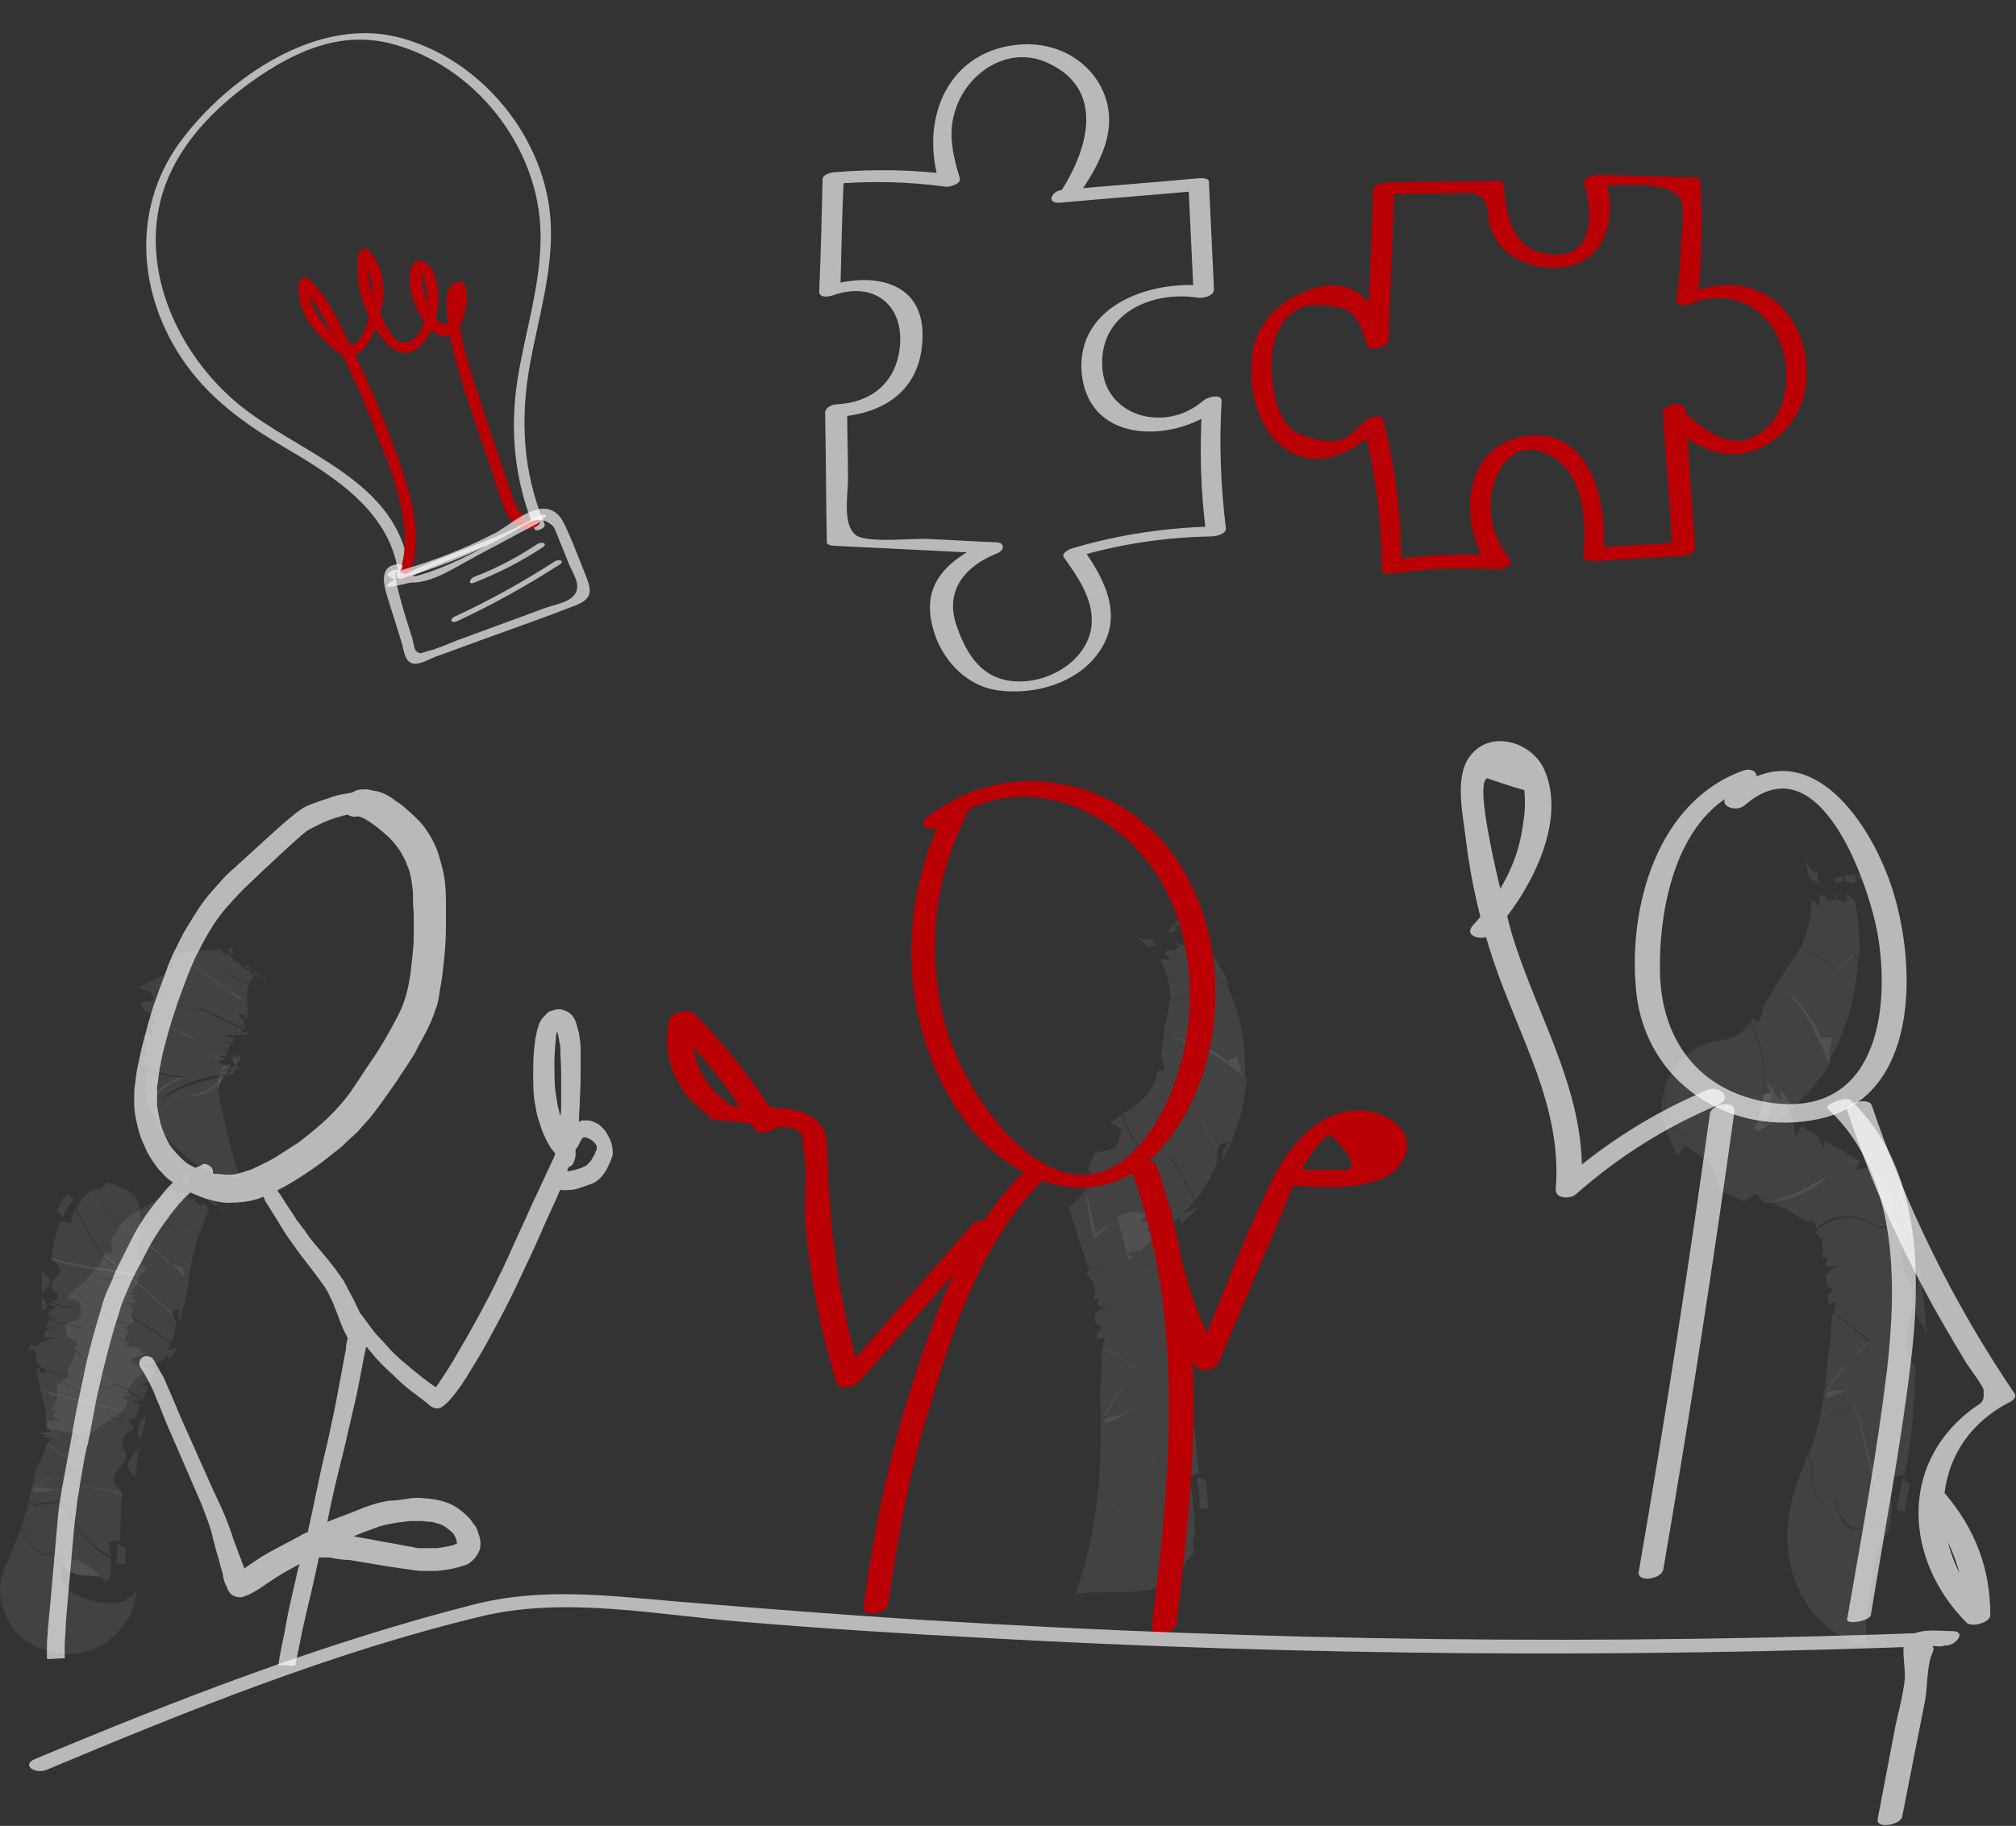 <?xml version="1.0" encoding="UTF-8"?> <svg xmlns="http://www.w3.org/2000/svg" width="319" height="289" viewBox="0 0 319 289" fill="none"><rect x="0" y="0" width="319" height="289" fill="#333333" stroke="none"/><path d="M64.768 90.694C63.385 75.992 47.382 71.942 37.68 63.926C28.244 56.089 22.032 42.801 25.723 30.583C27.845 23.666 32.91 18.142 38.564 13.837C45.292 8.799 53.079 4.714 61.683 6.852C75.052 10.2 85.342 23.267 85.533 36.926C85.676 44.734 83.151 52.254 81.92 59.867C80.621 68.016 81.389 76.048 84.581 83.72C84.814 84.313 86.458 83.525 86.17 82.944C82.678 74.634 82.28 66.122 83.916 57.327C85.269 50.038 87.503 42.807 87.147 35.39C86.519 21.874 76.061 9.131 62.881 5.862C50.192 2.728 36.425 12.111 28.989 21.815C20.982 32.154 21.543 45.626 28.534 56.381C32.78 62.917 38.708 67.09 45.274 70.964C53.212 75.613 62.106 81.293 63.102 91.37C63.212 91.929 64.833 91.32 64.768 90.694Z" fill="white" fill-opacity="0.66"></path><path d="M64.801 90.861C67.672 83.622 63.703 74.362 61.156 67.608C59.483 63.236 57.598 58.963 55.5 54.791C53.669 51.088 51.862 46.916 48.81 44.092C48.321 43.666 47.347 44.322 47.278 44.858C46.921 48.353 48.71 51.251 51.092 53.626C52.54 55.083 54.565 57.412 56.759 55.878C58.751 54.499 60.059 50.527 60.48 48.239C61.071 45.047 60.399 41.929 58.24 39.509C57.795 39.017 56.776 39.739 56.708 40.275C56.001 44.941 57.76 50.051 60.63 53.724C62.399 55.929 64.775 56.797 66.804 54.424C69.259 51.562 70.078 46.873 68.693 43.373C67.995 41.595 65.7 39.957 64.965 42.714C64.162 45.715 66.324 50.804 68.698 52.543C71.283 54.472 72.921 51.886 73.554 49.498C73.927 48.148 74.48 42.989 71.58 45.069C70.416 45.936 70.666 48.093 70.718 49.243C70.844 51.947 71.427 54.618 72.168 57.2C73.846 63.37 76.082 69.431 78.141 75.468C79.082 78.185 80.52 85.796 84.906 83.308C85.846 82.775 85.425 81.813 84.429 82.357C83.534 82.823 81.977 80.808 81.677 80.171C81.445 79.578 81.212 78.985 81.035 78.381C80.493 76.805 79.94 75.173 79.387 73.54C78.291 70.331 77.195 67.122 76.156 63.903C75.005 60.414 73.788 56.881 73.018 53.26C72.688 51.584 72.526 49.874 72.419 48.154C72.387 47.696 72.593 46.379 72.266 47.372C71.972 48.242 72.291 49.862 71.63 50.631C69.96 52.469 68.616 50.063 67.961 48.799C67.284 47.423 66.909 45.814 66.725 44.283C66.453 42.015 66.761 43.289 67.193 44.597C67.779 46.397 67.695 48.329 67.298 50.148C66.811 52.101 65.865 54.667 63.254 54.078C62.093 53.784 60.851 51.01 60.285 49.903C58.619 46.748 57.77 43.316 58.284 39.733C57.758 40.01 57.222 40.232 56.752 40.499C58.388 42.324 59.084 44.683 58.931 47.151C58.814 48.915 57.941 53.034 56.384 54.269C54.626 55.659 52.48 52.715 51.423 51.472C49.62 49.389 48.578 47.04 48.843 44.26C48.318 44.537 47.781 44.759 47.311 45.026C50.295 47.805 52.025 51.876 53.845 55.523C55.765 59.382 57.517 63.274 59.057 67.266C61.738 74.11 65.986 83.606 63.081 90.968C62.799 91.894 64.52 91.497 64.801 90.861Z" fill="#BA0004"></path><path d="M63.593 91.505C69.305 89.859 74.852 87.665 80.032 84.789C81.084 84.234 82.069 83.634 83.109 83.023C84.508 82.167 85.961 81.882 87.442 83.215C87.798 83.551 88.119 84.591 88.33 85.072C88.895 86.47 89.46 87.868 90.025 89.266C90.79 91.089 92.414 93.149 90.287 94.728C89.168 95.529 87.257 95.846 85.96 96.334C84.495 96.854 83.097 97.419 81.632 97.939C78.546 99.069 75.516 100.187 72.43 101.317C70.864 101.915 69.22 102.703 67.555 103.088C66.783 103.298 66.559 103.633 65.868 103.072C65.523 102.792 65.36 101.373 65.216 100.937C64.918 100.009 61.864 90.684 62.725 90.631C63.585 90.578 64.237 89.173 63.041 89.292C60.115 89.461 60.587 92.155 61.239 94.29C62.024 96.805 62.798 99.265 63.583 101.78C63.892 102.764 63.966 104.317 64.947 104.878C65.995 105.485 67.808 104.374 68.725 104.019C71.274 103.111 73.756 102.159 76.306 101.251C81.181 99.479 86.067 97.764 90.92 95.88C93.615 94.828 93.752 93.756 92.722 91.173C91.724 88.757 90.817 86.208 89.707 83.814C89.197 82.696 88.676 81.522 87.572 80.926C84.752 79.275 80.842 83.004 78.537 84.27C73.749 86.779 68.683 88.763 63.463 90.254C62.524 90.497 62.441 91.848 63.593 91.505Z" fill="white" fill-opacity="0.66"></path><path d="M61.371 91.13C64.57 93.228 68.148 91.944 71.247 90.29C76.181 87.636 81.015 84.77 85.871 82.015C85.614 81.892 85.414 81.757 85.157 81.633C77.727 86.055 69.155 87.915 61.692 92.169C61.435 92.336 60.919 92.96 61.6 92.884C69.903 91.715 77.502 86.68 84.896 82.962C85.847 82.484 85.547 81.847 84.597 82.324C77.683 85.831 70.296 90.767 62.564 91.882C62.552 92.116 62.484 92.362 62.473 92.596C70.002 88.387 78.508 86.482 85.938 82.06C86.978 81.449 85.84 81.267 85.224 81.678C82.091 83.455 79.003 85.165 75.871 86.942C72.055 89.086 67.14 93.013 62.882 90.252C62.403 89.882 60.903 90.815 61.371 91.13Z" fill="white" fill-opacity="0.66"></path><path d="M75.05 92.212C78.818 90.716 82.409 88.907 85.8 86.672C86.83 86.006 85.714 85.645 84.998 86.134C81.864 88.201 78.609 89.945 75.097 91.274C74.337 91.539 73.92 92.666 75.05 92.212Z" fill="white" fill-opacity="0.66"></path><path d="M72.361 98.312C77.943 95.705 83.28 92.74 88.484 89.395C89.513 88.728 88.409 88.423 87.692 88.912C82.645 92.168 77.409 95.056 71.984 97.574C71.022 97.995 71.4 98.734 72.361 98.312Z" fill="white" fill-opacity="0.66"></path><g opacity="0.9"><g opacity="0.9"><path d="M6.624 204.819V204.149C6.624 203.88 6.624 203.478 6.624 203.21C6.624 202.54 6.624 201.87 6.624 201.199C7.026 201.602 7.428 201.87 7.696 202.272C8.501 203.344 6.758 204.283 6.624 204.819Z" fill="white" fill-opacity="0.09"></path><path d="M6.624 207.5C6.624 206.83 6.624 206.025 6.624 205.355C6.624 205.355 6.624 205.489 6.758 205.489C7.428 206.159 7.83 206.964 6.624 207.5Z" fill="white" fill-opacity="0.09"></path><path d="M20.297 220.503C15.337 219.296 11.182 217.956 7.026 216.749C6.758 216.481 6.088 216.213 6.088 216.079C5.954 216.079 5.552 214.739 5.686 214.068C7.696 214.604 10.109 215.141 12.924 215.677C13.46 215.409 13.997 215.007 14.935 215.141C18.554 215.677 20.833 216.347 22.844 217.151C22.71 217.285 19.895 219.296 20.297 220.503Z" fill="white" fill-opacity="0.09"></path><path d="M19.359 223.184C18.956 223.988 17.214 224.792 16.678 225.194C14.533 224.792 12.522 224.256 10.78 223.854C9.841 223.988 8.769 224.122 8.367 224.256C7.965 224.122 7.696 224.122 7.294 223.988C7.16 222.647 6.758 221.307 6.356 219.966C7.696 220.234 15.605 222.513 19.359 223.184Z" fill="white" fill-opacity="0.09"></path><path d="M19.359 220.905C19.627 221.173 19.895 221.575 20.163 221.843C20.029 222.379 19.895 222.781 19.493 223.317C15.605 222.647 12.254 221.843 9.707 220.905C9.707 221.039 8.367 220.904 8.367 221.039C7.562 220.502 7.831 220.234 6.49 220.1C6.222 218.894 5.82 217.687 5.82 216.481C6.758 216.883 6.222 217.017 6.222 217.285C7.428 217.285 7.428 217.151 7.16 216.883C11.316 218.09 15.471 219.43 20.431 220.636V220.905C19.627 220.77 19.091 220.77 19.359 220.905Z" fill="white" fill-opacity="0.09"></path><path d="M11.852 207.098C14.131 208.036 17.214 208.84 20.699 209.644C20.297 209.779 19.492 210.181 20.297 210.583C20.163 211.119 19.224 212.191 20.431 212.46C21.637 212.728 15.337 210.717 12.388 209.913C10.511 209.644 9.037 209.242 7.696 208.706C7.83 208.572 9.037 208.84 9.171 208.706C9.037 208.706 7.696 208.438 7.696 208.438C7.696 208.438 7.83 207.634 7.83 207.232C9.707 207.232 8.232 206.561 7.964 206.561V206.159C8.501 206.427 9.171 206.561 9.707 206.829C10.377 206.964 11.852 207.098 11.852 207.098Z" fill="white" fill-opacity="0.09"></path><path d="M14.935 215.14C18.554 215.677 20.833 216.347 22.844 217.151C23.112 217.017 23.648 216.481 23.648 216.347C22.844 216.347 21.905 216.347 21.637 216.213C21.235 215.811 20.699 215.409 20.833 215.14C21.101 214.872 22.308 214.604 22.844 214.336C22.576 214.068 22.308 213.666 21.906 213.398C21.906 213.398 21.503 213.264 21.101 213.264C20.699 213.13 20.163 213.13 19.895 213.13C19.895 212.996 20.163 212.728 20.431 212.594C20.163 212.594 15.739 210.583 12.388 210.047C10.511 209.779 9.037 209.376 7.696 208.84C7.696 208.84 7.562 209.108 7.562 209.376C7.428 209.644 7.294 210.047 7.294 210.181C7.696 210.181 8.501 210.047 8.635 210.047C8.635 210.047 7.428 210.449 7.16 210.583C7.026 210.851 6.892 211.521 7.026 211.655C7.026 211.789 7.964 211.655 8.903 211.789C7.562 212.057 6.624 212.325 6.088 212.728L5.954 212.996C5.552 212.996 5.283 212.996 5.283 212.996C5.149 212.862 5.15 212.862 5.015 212.728C4.881 212.862 4.479 213.666 4.345 213.934C4.613 213.8 5.15 213.532 5.686 213.398C5.552 213.666 5.552 213.8 5.552 214.068C7.562 214.604 9.975 215.14 12.79 215.677C13.46 215.543 13.997 215.14 14.935 215.14Z" fill="white" fill-opacity="0.09"></path><path d="M17.348 187.124C18.286 187.795 19.225 187.929 20.029 188.331C20.833 188.733 21.638 189.269 21.906 190.476C22.442 192.62 22.174 195.033 21.906 197.446C21.772 198.116 21.772 198.921 21.637 199.591V199.725C21.906 198.653 21.503 198.519 21.906 199.189C21.906 199.189 22.174 199.591 22.308 199.859C22.442 199.993 22.71 200.395 22.978 200.663L23.38 201.065C23.246 201.065 23.246 201.065 23.112 201.065C22.308 200.395 22.174 200.127 21.906 199.859C21.638 199.457 21.235 199.055 20.163 197.714C19.895 197.312 19.359 197.044 19.091 196.776C18.286 195.435 18.957 194.497 17.75 192.352C16.946 191.012 15.873 189.939 14.667 188.465C14.801 188.331 14.935 188.331 15.069 188.197C15.873 188.465 16.276 187.527 17.348 187.124Z" fill="white" fill-opacity="0.09"></path><path d="M9.037 191.682C9.171 191.28 9.439 190.744 9.707 190.341C9.975 189.805 10.243 189.403 10.646 189.001C11.048 189.269 11.316 189.537 11.718 189.805C10.78 190.744 10.243 191.816 9.975 192.754C9.707 192.486 9.305 192.084 9.037 191.682Z" fill="white" fill-opacity="0.09"></path><path d="M19.09 196.776C19.493 197.044 19.895 197.312 20.163 197.714C21.235 199.055 21.637 199.457 21.905 199.859C22.174 200.261 22.308 200.395 23.112 201.065C22.844 201.065 22.576 201.467 22.308 201.736C22.04 201.467 21.637 201.333 21.369 201.065C21.235 201.333 18.152 200.127 18.018 200.395C16.544 199.189 15.873 198.116 15.069 196.776C14.265 195.435 13.46 193.827 11.986 191.28C12.522 190.207 13.326 189.269 14.533 188.331C15.739 189.805 16.812 191.012 17.616 192.218C18.822 194.363 18.286 195.435 19.09 196.776Z" fill="white" fill-opacity="0.09"></path><path d="M17.884 200.395C18.018 199.993 21.235 201.199 21.235 201.065C21.503 201.333 21.905 201.468 22.174 201.736C21.905 202.138 21.771 202.674 21.637 203.344C21.503 203.344 21.503 203.344 21.503 203.478C20.967 203.88 21.101 204.283 20.699 204.685C18.822 204.148 16.946 203.344 15.337 202.674C18.152 202.406 20.431 202.272 21.905 202.272C21.369 202.272 19.09 201.468 18.554 201.468C15.873 201.065 10.377 200.395 8.232 199.323C8.366 197.446 8.635 195.435 9.573 193.156C10.243 193.291 11.181 193.693 11.181 193.559C11.316 192.888 11.584 192.218 11.852 191.414C13.326 193.961 14.131 195.569 14.935 196.91C15.873 198.25 16.544 199.323 17.884 200.395Z" fill="white" fill-opacity="0.09"></path><path d="M15.337 202.54C17.08 203.344 18.956 204.015 20.699 204.551C20.565 204.685 20.431 204.819 20.163 204.819C20.565 204.819 20.967 204.953 21.369 204.953V205.221C21.101 205.221 19.627 205.221 21.369 205.623V206.159C20.833 206.293 20.029 206.293 18.956 206.293L20.431 206.427C21.369 206.696 20.431 206.83 20.431 206.964C20.699 206.964 21.101 207.098 21.369 207.098C20.163 207.768 21.235 208.974 21.235 209.243C20.967 209.377 20.699 209.377 20.565 209.511C17.08 208.84 13.863 208.036 11.718 206.964C11.718 206.964 10.243 206.83 9.841 206.696C9.305 206.427 8.635 206.293 8.099 206.025C10.511 205.355 8.099 204.015 8.099 203.747V203.21C8.233 202.674 9.037 202.138 9.305 201.602C9.707 201.066 9.573 200.395 8.099 199.323V198.921C10.243 199.993 15.739 200.663 18.42 201.066C18.957 201.066 21.638 201.602 21.772 201.87C21.503 202.138 19.761 202.004 18.152 202.138C16.812 202.54 15.337 202.54 15.337 202.54Z" fill="white" fill-opacity="0.09"></path><path d="M13.192 228.143L12.254 228.948C12.254 228.68 12.79 228.411 11.718 228.143C12.12 228.009 12.12 227.875 12.12 227.741C12.522 227.875 12.924 228.009 13.192 228.143Z" fill="white" fill-opacity="0.09"></path><path d="M6.356 226.937V226.669C7.294 226.803 8.233 227.071 7.831 227.205C8.769 227.339 7.831 227.071 8.367 227.071C9.707 227.205 9.707 227.339 9.573 227.339C7.428 227.071 5.284 226.803 5.284 226.669V226.535C5.552 226.669 5.82 226.803 6.356 226.937Z" fill="white" fill-opacity="0.09"></path><path d="M8.367 224.256C8.903 223.988 9.841 223.988 10.78 223.854C12.522 224.39 14.533 224.792 16.678 225.194C15.605 225.865 14.801 226.535 13.997 227.205C13.729 227.071 13.46 226.937 12.924 226.669C12.924 226.803 12.924 226.937 12.522 227.071C12.254 227.071 11.986 226.937 11.718 226.937C11.852 226.803 11.852 226.669 10.511 226.669C9.975 226.669 10.914 226.937 9.975 226.803C10.511 226.669 9.573 226.401 8.501 226.267V226.535C7.964 226.401 7.696 226.267 7.294 226.133C7.294 225.328 7.294 224.658 7.16 223.854C7.696 223.988 7.964 224.122 8.367 224.256Z" fill="white" fill-opacity="0.09"></path></g></g><g opacity="0.9"><g opacity="0.9"><path d="M22.04 228.948C21.771 230.69 21.503 232.299 21.369 234.041C21.101 233.505 20.699 233.103 20.431 232.701C19.627 231.092 21.503 230.154 22.04 228.948Z" fill="white" fill-opacity="0.09"></path><path d="M23.112 224.256C22.844 225.596 22.442 226.803 22.174 228.143C22.174 228.009 22.174 228.009 22.174 227.875C21.637 226.401 21.637 225.06 23.112 224.256Z" fill="white" fill-opacity="0.09"></path><path d="M16.41 198.519C20.565 201.736 23.782 204.819 27.267 207.768C27.401 208.17 27.804 208.84 27.804 209.108C27.938 209.108 27.535 211.521 27.133 212.594C25.391 211.253 23.38 209.779 20.833 208.438C20.163 208.706 19.493 209.511 18.554 209.108C15.203 207.634 13.46 205.891 11.718 204.149C11.986 204.015 16.007 200.932 16.41 198.519Z" fill="white" fill-opacity="0.09"></path><path d="M19.09 193.827C19.895 192.621 22.308 191.414 23.112 190.878C24.854 192.218 26.597 193.559 27.938 194.765C29.01 194.765 30.082 194.765 30.619 194.631C30.887 194.899 31.155 195.168 31.423 195.436C30.753 197.714 30.216 200.127 29.814 202.406C28.742 201.736 22.442 195.972 19.09 193.827Z" fill="white" fill-opacity="0.09"></path><path d="M17.75 197.982C17.75 197.312 17.616 196.776 17.616 196.24C18.018 195.436 18.554 194.497 19.225 193.827C22.442 195.972 25.391 198.251 27.268 200.261C27.268 200.127 28.608 200.529 28.742 200.395C29.278 201.468 28.876 201.87 29.948 202.54C29.546 204.685 29.144 206.83 28.474 208.974C27.804 208.17 28.34 207.902 28.474 207.5C27.268 207.232 27.134 207.634 27.268 208.036C23.782 205.087 20.565 202.004 16.41 198.787L16.678 198.385C17.214 198.251 17.884 198.385 17.75 197.982Z" fill="white" fill-opacity="0.09"></path><path d="M17.616 224.256C15.739 222.245 13.059 220.369 9.841 218.626C10.243 218.358 11.316 217.822 10.646 217.017C11.048 215.945 12.522 214.068 11.45 213.398C10.377 212.728 15.739 217.286 18.152 219.162C19.895 219.832 21.235 220.771 22.308 221.843C22.174 221.977 21.101 221.441 20.833 221.575C20.967 221.575 22.174 222.379 22.174 222.379C22.174 222.379 21.638 223.72 21.504 224.524C19.627 224.39 20.699 225.597 21.101 225.731L20.967 226.401C20.431 225.999 19.895 225.462 19.493 225.06C19.091 224.658 17.616 224.256 17.616 224.256Z" fill="white" fill-opacity="0.09"></path><path d="M18.554 209.243C15.203 207.768 13.46 206.025 11.718 204.283C11.316 204.551 10.511 205.489 10.511 205.489C11.316 205.623 12.254 205.757 12.522 206.16C12.79 206.964 12.924 207.902 12.79 208.438C12.388 208.975 11.047 209.243 10.243 209.645C10.377 210.315 10.511 210.985 10.645 211.521C10.645 211.521 11.852 212.326 12.388 212.46C12.254 212.862 11.986 213.13 11.584 213.264C11.852 213.398 15.203 217.688 18.286 219.028C20.029 219.698 21.369 220.637 22.442 221.709C22.442 221.709 23.246 220.101 23.514 219.296C23.112 219.162 22.308 219.296 22.174 219.296C22.174 219.162 23.514 218.76 23.916 218.492C24.184 217.956 24.72 216.749 24.586 216.615C24.586 216.481 23.648 216.481 22.71 216.213C24.184 215.945 25.257 215.677 25.927 215.141L26.195 214.605C26.597 214.605 26.865 214.739 26.731 214.739C26.731 214.873 26.865 215.007 26.865 215.141C26.999 214.873 27.938 213.532 28.072 213.13C27.669 213.398 27.133 213.666 26.463 213.8C26.597 213.398 26.865 212.996 26.999 212.728C25.257 211.387 23.246 209.913 20.699 208.572C20.163 208.84 19.492 209.645 18.554 209.243Z" fill="white" fill-opacity="0.09"></path><path d="M17.08 250.396C16.678 250.262 16.275 249.993 15.873 249.591C15.471 249.189 15.069 248.519 14.399 248.117C14.265 248.117 14.265 247.983 14.131 247.983C13.997 247.849 13.863 247.715 13.729 247.715C13.46 247.447 13.192 247.312 12.924 247.178C12.388 246.91 11.852 246.91 11.45 246.91C10.645 247.044 10.109 247.447 9.841 248.117C9.439 249.323 9.707 250.53 10.511 251.334C11.316 252.138 12.522 252.674 13.729 253.077C14.935 253.479 16.141 253.747 17.482 253.747C18.822 253.747 20.297 253.479 21.637 251.736C21.503 252.54 21.369 253.345 21.101 254.283C20.833 255.087 20.431 256.026 19.895 256.696C19.358 257.5 18.822 258.17 18.286 258.707C18.018 258.975 17.616 259.243 17.348 259.511C17.08 259.779 16.812 259.913 16.41 260.181C13.997 261.656 11.986 261.79 10.243 261.79C8.501 261.656 6.892 261.254 5.149 260.315C4.747 260.047 4.345 259.779 3.809 259.511C3.407 259.109 3.005 258.841 2.602 258.439C2.468 258.17 2.2 258.036 2.066 257.768C1.932 257.5 1.664 257.232 1.664 257.098C1.53 256.83 1.262 256.428 1.128 256.16C0.458 254.819 0.19 253.613 0.056 252.54C-0.079 251.468 0.055 250.664 0.19 249.994C0.458 248.653 0.726 247.849 0.994 247.447C1.932 245.57 2.602 243.693 3.273 241.951C5.149 243.291 3.675 244.766 7.026 246.106C7.562 246.24 8.098 245.972 8.501 245.838C9.707 247.044 9.975 248.787 12.254 249.189C13.729 249.457 15.337 249.457 17.214 249.591V249.994C16.812 250.128 16.678 250.396 16.812 250.53C16.812 250.53 16.946 250.664 17.08 250.396Z" fill="white" fill-opacity="0.09"></path><path d="M19.895 245.033L19.761 247.58C19.359 247.446 18.823 247.446 18.42 247.446C18.555 246.508 18.554 245.436 18.554 244.363C18.957 244.497 19.493 244.765 19.895 245.033Z" fill="white" fill-opacity="0.09"></path><path d="M8.5 245.704C7.964 245.838 7.428 245.972 7.026 245.972C3.675 244.498 5.149 243.157 3.272 241.816C3.809 240.342 4.211 238.867 4.613 237.527C4.881 237.795 5.283 238.197 5.551 238.599C5.685 237.795 9.037 238.331 9.305 237.527C12.254 240.61 12.254 243.827 17.482 246.642C17.616 247.715 17.482 248.653 17.348 249.725C15.471 249.457 13.862 249.457 12.388 249.323C9.975 248.519 9.841 246.91 8.5 245.704Z" fill="white" fill-opacity="0.09"></path><path d="M9.305 237.259C9.171 238.063 5.82 237.527 5.552 238.331C5.284 237.929 4.881 237.661 4.613 237.259C5.015 235.516 5.418 233.908 5.82 232.165C5.954 232.031 5.954 232.031 6.088 231.897C6.758 230.69 6.892 229.618 7.562 228.412C9.171 229.752 10.914 230.958 12.522 232.165C9.573 232.969 7.026 234.176 5.284 235.65C5.954 235.114 8.233 235.784 8.769 235.65C11.584 235.114 17.214 235.382 19.359 236.454C19.09 238.867 19.09 241.414 18.956 243.827C18.286 243.827 17.348 243.961 17.214 244.095C17.348 244.766 17.482 245.57 17.482 246.24C12.254 243.693 12.254 240.476 9.305 237.259Z" fill="white" fill-opacity="0.09"></path><path d="M12.388 232.299C10.78 231.093 9.171 229.752 7.428 228.546C7.562 228.278 7.83 228.009 8.098 227.741C7.696 227.607 7.294 227.473 6.892 227.473L7.026 226.803C7.294 226.535 8.903 226.669 7.294 225.865L7.562 224.926C8.233 224.792 9.037 224.658 9.975 224.792L8.635 224.39C7.83 223.854 8.769 223.72 8.903 223.452C8.635 223.318 8.232 223.318 7.964 223.184C9.573 221.977 8.903 219.564 9.037 219.162C9.305 219.028 9.573 218.894 9.841 218.76C13.058 220.503 15.873 222.379 17.616 224.39C17.616 224.39 18.956 224.792 19.358 225.06C19.895 225.463 20.297 225.999 20.833 226.401C18.152 227.473 20.029 230.288 20.029 230.288L19.895 230.959C19.359 232.299 16.41 233.774 19.224 236.052V236.589C17.08 235.516 11.45 235.114 8.635 235.784C8.098 236.052 5.149 236.455 5.149 235.784C6.088 233.908 12.656 232.299 12.388 232.299Z" fill="white" fill-opacity="0.09"></path><path d="M28.742 186.588C29.278 186.186 29.68 185.784 30.216 185.516C29.948 186.052 29.278 186.454 30.082 187.125C29.68 187.259 29.546 187.527 29.412 187.795C29.144 187.259 28.876 186.857 28.742 186.588Z" fill="white" fill-opacity="0.09"></path><path d="M34.506 190.476L34.238 190.878C33.434 190.476 32.63 189.806 33.166 189.672C32.361 189.27 33.032 189.94 32.63 189.806C31.423 189.27 31.557 189.001 31.691 189.001C33.702 189.94 35.445 191.146 35.31 191.28L35.176 191.548C35.042 191.146 34.908 190.878 34.506 190.476Z" fill="white" fill-opacity="0.09"></path><path d="M30.753 194.631C30.082 194.899 29.144 194.765 28.072 194.765C26.731 193.559 24.989 192.218 23.246 190.878C24.721 189.94 26.061 189.001 27.402 187.929C27.536 188.331 27.804 188.733 28.072 189.135C28.206 188.867 28.34 188.599 28.742 188.465C28.876 188.599 29.144 188.733 29.412 189.001C29.144 189.135 29.144 189.269 30.351 189.806C30.753 190.074 30.083 189.269 30.887 189.672C30.351 189.806 31.021 190.476 31.959 190.878L32.227 190.476C32.63 190.744 32.764 191.146 33.032 191.548C32.495 192.755 31.959 194.095 31.557 195.436C31.289 195.168 31.021 194.899 30.753 194.631Z" fill="white" fill-opacity="0.09"></path></g></g><g opacity="0.9"><g opacity="0.9"><path d="M37.455 168.492C37.589 168.894 37.857 169.296 38.125 169.296C37.723 169.296 37.187 169.296 36.785 169.296C35.578 169.162 37.187 168.76 37.455 168.492Z" fill="white" fill-opacity="0.09"></path><path d="M37.321 167.151C37.321 167.554 37.321 168.09 37.321 168.358C37.321 168.358 37.321 168.358 37.187 168.224C36.517 167.822 36.115 167.286 37.321 167.151Z" fill="white" fill-opacity="0.09"></path><path d="M26.463 153.21C30.619 156.159 34.238 158.572 37.858 160.717C37.992 160.985 38.662 161.387 38.528 161.521C38.662 161.521 38.796 162.594 38.662 162.862C36.785 161.923 34.64 160.851 32.093 159.645C31.557 159.645 31.021 159.913 30.083 159.645C26.731 158.304 24.721 156.964 22.978 155.757C23.112 155.623 26.463 154.551 26.463 153.21Z" fill="white" fill-opacity="0.09"></path><path d="M28.34 151.065C29.01 150.529 30.887 150.529 31.557 150.529C33.3 151.87 34.908 153.21 36.249 154.417C37.187 154.819 38.125 155.221 38.528 155.221C38.796 155.489 39.064 155.623 39.332 155.891C39.064 156.83 39.064 157.902 39.064 158.84C38.528 158.572 36.517 157.232 34.372 155.623C32.361 154.149 29.948 152.272 28.34 151.065Z" fill="white" fill-opacity="0.09"></path><path d="M27.536 153.21C27.402 152.808 27.268 152.406 27.134 152.138C27.402 151.736 27.804 151.334 28.34 151.066C31.557 153.344 34.372 155.355 36.383 156.964C36.383 156.964 37.589 157.5 37.723 157.5C38.394 158.17 37.992 158.304 39.198 158.84C39.198 159.779 39.198 160.583 39.064 161.387C38.26 160.851 38.796 160.851 38.796 160.717C37.723 160.315 37.589 160.449 37.858 160.717C34.104 158.572 30.619 156.025 26.463 153.21L26.597 152.942C27.134 153.21 27.67 153.479 27.536 153.21Z" fill="white" fill-opacity="0.09"></path><path d="M32.093 166.749C29.948 165.811 26.865 164.739 23.38 163.666C23.782 163.532 24.586 163.264 23.782 162.862C23.916 162.326 25.122 161.521 23.916 160.985C23.38 160.717 24.586 161.387 26.195 162.192C27.803 162.996 30.082 163.934 31.423 164.605C33.3 165.141 34.64 165.677 35.98 166.213C35.846 166.213 34.774 165.945 34.506 165.945C34.64 165.945 35.98 166.347 35.98 166.347C35.98 166.347 35.846 166.883 35.712 167.151C33.836 167.017 35.176 167.554 35.578 167.554V167.822C35.042 167.688 34.372 167.42 33.836 167.286C33.568 167.017 32.093 166.749 32.093 166.749Z" fill="white" fill-opacity="0.09"></path><path d="M29.948 159.645C26.597 158.304 24.587 156.964 22.844 155.757C22.576 155.891 21.905 156.294 21.771 156.294C22.576 156.562 23.38 156.696 23.782 156.964C24.05 157.5 24.452 158.036 24.318 158.304C23.916 158.572 22.844 158.572 22.174 158.706C22.308 159.109 22.576 159.511 22.844 159.913C22.844 159.913 23.112 160.047 23.514 160.181C23.916 160.315 24.318 160.449 24.587 160.583C24.587 160.717 24.318 160.851 23.916 160.985C24.184 161.119 28.206 163.666 31.423 164.605C33.3 165.141 34.64 165.677 35.981 166.213C35.981 166.213 36.383 165.543 36.517 165.275C36.115 165.141 35.444 165.141 35.31 165.141C35.31 165.141 36.517 165.007 36.785 165.007C36.919 164.873 37.187 164.336 37.053 164.336C37.053 164.336 36.115 164.068 35.176 163.8C36.517 163.934 37.455 163.934 37.991 163.8L38.125 163.666C38.528 163.8 38.796 163.8 38.662 163.8C38.796 163.934 38.796 163.934 38.796 163.934C38.93 163.8 39.332 163.398 39.466 163.398C39.198 163.398 38.661 163.398 38.125 163.398C38.259 163.264 38.259 163.13 38.394 162.996C36.517 162.058 34.372 160.985 31.825 159.779C31.557 159.779 30.887 160.047 29.948 159.645Z" fill="white" fill-opacity="0.09"></path><path d="M35.444 168.358C35.042 169.296 34.908 169.698 34.64 170.1C34.506 170.637 34.372 171.173 34.506 172.379C34.774 174.524 35.31 176.803 35.981 179.216C36.517 181.629 37.053 184.041 38.125 186.454C34.908 186.32 32.227 185.114 30.351 183.773C28.474 182.433 27.133 181.092 26.061 179.618C27.133 179.216 27.67 179.35 28.34 179.35C29.01 179.35 29.814 179.082 30.887 177.741C31.155 177.339 31.289 176.803 31.423 176.401C32.629 175.462 33.434 175.194 34.238 173.049C34.774 171.709 35.31 170.234 36.115 168.492C36.115 168.492 36.115 168.492 35.981 168.492C35.713 168.894 35.712 168.492 35.444 168.358Z" fill="white" fill-opacity="0.09"></path><path d="M38.125 167.688C37.991 167.42 37.991 167.152 37.723 166.883C37.455 167.286 37.187 167.554 36.919 167.956C37.053 168.09 37.187 168.358 37.053 168.76C37.455 168.492 37.857 168.09 38.125 167.688Z" fill="white" fill-opacity="0.09"></path><path d="M31.423 176.401C31.289 176.803 31.155 177.339 30.887 177.741C29.814 179.082 29.01 179.35 28.34 179.35C27.67 179.35 27.133 179.216 26.061 179.618C25.257 178.545 24.587 177.339 24.05 176.133C24.452 176.133 24.989 176.133 25.391 176.133C24.989 175.462 28.072 173.854 27.804 173.452C29.68 173.452 30.887 173.318 32.227 172.781C33.434 172.245 34.774 171.307 36.383 169.028C36.383 168.76 36.383 168.492 36.115 168.358C35.31 170.1 34.774 171.575 34.238 172.915C33.434 175.328 32.629 175.462 31.423 176.401Z" fill="white" fill-opacity="0.09"></path><path d="M27.804 173.586C27.938 173.988 24.988 175.596 25.391 176.267C24.988 176.267 24.452 176.267 24.05 176.267C23.38 174.792 23.112 173.586 22.844 172.379C22.844 172.245 22.978 172.245 22.978 172.111C23.246 171.173 22.978 170.368 23.246 169.564C25.123 170.1 27.133 170.369 29.01 170.637C26.463 171.575 24.452 173.184 23.648 175.06C23.916 174.39 26.195 173.72 26.597 173.452C27.803 172.647 29.68 171.843 31.557 171.307C33.434 170.771 35.444 170.368 36.517 170.1C36.651 170.1 36.919 170.1 37.053 169.832C37.187 169.564 37.187 169.296 37.187 169.028C36.651 169.43 35.98 170.1 35.98 170.1C36.114 169.832 36.249 169.698 36.249 169.43C34.64 171.709 33.3 172.781 32.093 173.184C31.021 173.452 29.68 173.452 27.804 173.586Z" fill="white" fill-opacity="0.09"></path><path d="M29.01 170.369C27.133 170.234 25.123 169.832 23.246 169.296C23.38 169.162 23.514 168.894 23.648 168.76C23.246 168.76 22.844 168.76 22.308 168.76V168.358C22.576 168.224 24.05 168.09 22.308 167.822V167.285C22.844 167.151 23.648 167.017 24.721 167.017L23.246 166.883C22.308 166.615 23.246 166.481 23.38 166.347C23.112 166.347 22.71 166.213 22.442 166.213C23.782 165.543 22.71 164.202 22.71 163.934C22.978 163.934 23.246 163.8 23.38 163.666C26.731 164.738 29.814 165.811 32.093 166.749C32.093 166.749 33.568 167.017 33.97 167.151C34.506 167.285 35.176 167.553 35.712 167.688C34.506 167.822 34.506 168.09 34.908 168.358C35.042 168.492 35.31 168.626 35.578 168.626C35.847 168.76 35.981 168.76 35.981 168.76V168.894C35.846 169.028 35.176 169.296 35.042 169.43C34.774 169.698 35.042 169.832 36.651 169.564H36.785C35.578 169.832 33.702 170.234 31.825 170.771C29.948 171.307 27.938 172.111 26.865 172.915C26.731 173.049 25.927 173.586 25.257 173.988C24.587 174.39 23.916 174.792 23.782 174.658C23.648 173.72 24.989 172.379 26.329 171.575C27.67 170.771 29.144 170.369 29.01 170.369Z" fill="white" fill-opacity="0.09"></path><path d="M35.98 150.127L37.053 149.993C36.919 150.261 36.383 150.127 37.053 150.932C36.651 150.798 36.651 150.932 36.517 151.066C36.249 150.663 36.114 150.261 35.98 150.127Z" fill="white" fill-opacity="0.09"></path><path d="M41.208 154.551L41.074 154.685C40.27 154.149 39.6 153.478 40.002 153.613C39.198 153.076 39.868 153.747 39.6 153.478C38.527 152.674 38.527 152.674 38.795 152.674C39.6 153.21 40.404 153.881 41.208 154.551C41.745 154.953 42.147 155.355 42.147 155.355V155.489C41.745 155.087 41.611 154.953 41.208 154.551Z" fill="white" fill-opacity="0.09"></path><path d="M38.661 155.221C38.125 155.087 37.321 154.685 36.383 154.417C35.042 153.344 33.3 152.004 31.691 150.529C32.897 150.395 33.97 150.395 34.908 150.261C35.042 150.529 35.31 150.797 35.578 151.2C35.712 151.066 35.712 150.931 36.114 151.065C36.249 151.2 36.517 151.334 36.785 151.602C36.651 151.602 36.651 151.736 37.589 152.406C37.991 152.674 37.321 152.004 38.125 152.54C37.589 152.406 38.393 153.076 39.198 153.612L39.332 153.478C39.734 153.881 39.868 154.015 40.136 154.417C39.868 154.819 39.6 155.355 39.466 155.891C39.198 155.757 38.93 155.489 38.661 155.221Z" fill="white" fill-opacity="0.09"></path></g></g><g opacity="0.9"><g opacity="0.9"><path d="M303.675 200.127C304.212 203.747 304.614 207.366 304.882 211.119C304.48 210.315 304.078 209.511 303.541 208.707C302.335 206.16 303.809 203.211 303.675 200.127Z" fill="white" fill-opacity="0.09"></path><path d="M300.458 188.599C301.531 190.61 302.067 192.621 302.469 194.229C302.871 195.972 303.139 197.312 303.273 198.653C303.273 198.519 303.139 198.251 303.139 198.117C302.603 196.91 302.067 195.57 301.665 194.095C301.263 192.487 300.861 190.744 300.458 188.599Z" fill="white" fill-opacity="0.09"></path><path d="M276.866 161.789C279.412 166.481 279.815 172.111 278.072 177.607C277.67 178.009 277.536 178.277 277.536 178.545C277.536 178.814 277.67 178.948 277.804 178.814C277.804 178.814 277.938 178.948 278.608 178.411C278.876 178.143 279.413 177.607 279.815 176.535C280.217 175.462 280.351 174.122 280.083 172.915C279.815 171.709 279.412 171.307 279.412 171.173C279.412 171.173 279.412 171.173 279.547 171.307L279.815 171.575C280.217 171.977 280.619 172.379 280.887 172.781C278.608 173.452 276.061 174.122 273.38 175.06C273.38 175.999 274.185 177.741 273.514 178.411C272.04 179.35 270.431 179.886 268.823 180.02C268.42 180.02 268.018 180.02 267.616 180.02C267.214 179.886 266.678 179.752 266.142 179.35C265.605 178.948 264.935 178.277 264.265 177.071C263.997 176.535 263.729 175.864 263.595 175.06C263.461 174.39 263.327 173.586 263.327 172.781C263.327 172.513 263.461 172.111 263.595 171.575C263.729 171.039 264.131 170.368 264.533 169.698C265.337 168.358 266.544 167.017 267.75 166.347C268.957 165.543 269.895 165.141 270.833 164.872C270.967 164.872 271.235 164.738 271.504 164.738H271.772C272.04 164.738 272.174 164.738 272.442 164.604C273.38 164.604 274.185 164.202 275.123 163.8C275.659 163.13 276.463 162.594 276.866 161.789Z" fill="white" fill-opacity="0.09"></path><path d="M281.155 155.757C281.423 155.221 281.825 154.819 282.094 154.283C282.362 153.746 282.764 153.21 283.166 152.674C283.836 151.602 284.64 150.529 284.775 149.993C286.919 150.931 288.796 152.004 290.405 153.478C291.477 152.674 292.549 152.138 293.086 151.065C293.488 151.334 293.756 151.736 294.024 152.004C293.622 157.5 292.281 163.13 289.332 168.09C289.064 167.822 288.796 167.017 288.394 165.945C287.858 164.873 287.187 163.398 286.517 162.057C285.043 159.242 282.898 156.83 281.155 155.757Z" fill="white" fill-opacity="0.09"></path><path d="M278.475 161.387C278.743 160.583 279.011 159.913 279.011 159.108C279.815 158.036 280.485 156.83 281.155 155.757C282.898 156.83 284.239 158.17 285.445 159.645C285.981 160.315 286.517 161.119 287.054 161.923C287.456 162.728 287.858 163.532 288.126 164.336C288.26 164.068 289.601 164.47 289.869 164.068C289.869 165.007 289.6 165.811 289.466 166.347C289.332 166.883 289.332 167.419 289.735 167.956L288.662 169.698C288.26 170.234 287.858 170.771 287.456 171.307C286.651 172.379 285.713 173.452 284.641 174.39C283.702 175.328 282.496 176.267 281.424 177.071L279.547 178.277L278.072 179.216C278.072 178.948 278.072 178.814 278.34 178.545C278.609 178.277 278.877 178.143 279.145 178.009C279.681 177.741 280.217 177.473 280.753 177.205C279.681 176.535 278.877 176.803 278.206 177.473C279.815 171.977 279.547 166.347 277 161.655L277.402 161.253C277.804 161.655 278.475 161.923 278.475 161.387Z" fill="white" fill-opacity="0.09"></path><path d="M297.107 194.229C295.633 193.023 293.756 192.353 292.013 192.487C290.271 192.487 288.662 193.291 287.322 194.497C287.322 194.363 287.456 193.961 287.188 193.693C287.054 193.425 286.652 193.157 285.981 193.425C285.311 193.023 284.105 192.219 282.63 191.414C281.29 190.61 279.949 190.074 279.413 190.342C278.743 190.61 280.619 190.208 282.764 189.404C285.043 188.599 287.456 186.991 289.064 186.186C290.137 184.578 291.745 183.639 294.158 183.639C294.56 184.042 293.488 184.712 293.89 185.248C294.024 185.114 295.633 184.712 295.767 184.846C295.767 184.846 296.035 185.114 296.437 185.382C296.839 185.784 297.376 186.32 297.778 186.991C298.85 188.331 299.52 189.94 299.922 190.878C298.582 192.487 300.593 194.229 300.995 194.229C301.129 194.765 301.263 195.302 301.263 195.704C300.593 195.168 299.788 194.631 299.118 194.095C298.448 193.961 297.107 194.229 297.107 194.229Z" fill="white" fill-opacity="0.09"></path><path d="M273.38 178.411C271.906 179.35 270.297 179.886 268.689 180.02C268.287 180.02 267.884 180.02 267.482 180.02C267.08 179.886 266.544 179.752 266.008 179.35C265.472 178.948 264.801 178.277 264.131 177.071C263.863 176.535 263.595 175.864 263.461 175.06C263.327 174.39 263.193 173.586 263.193 172.781C263.059 173.452 262.925 174.122 262.925 174.926C262.925 175.73 263.059 176.669 263.193 177.473C263.595 179.082 264.265 180.288 264.533 181.092C264.935 181.897 265.07 182.165 265.204 182.433C265.338 182.701 265.472 182.835 265.472 182.969C266.008 182.165 266.41 181.36 266.946 181.494C268.287 182.433 269.761 183.371 270.566 184.175C271.37 185.382 271.638 187.259 272.442 188.599C273.649 189.135 274.855 189.671 275.927 190.074C276.062 190.074 277.268 189.403 277.67 188.867C278.34 189.269 278.877 189.94 279.279 190.476C279.413 190.342 281.423 190.208 283.568 189.537C285.713 188.867 287.858 187.661 288.93 186.32C290.002 184.712 291.611 183.773 294.024 183.773C294.024 183.773 292.818 182.835 291.611 182.165C290.405 181.494 289.332 180.958 288.662 180.556C288.528 180.824 288.662 181.897 288.796 182.031C288.528 181.897 287.858 180.288 287.59 179.886C286.919 179.484 285.177 178.277 285.043 178.277C284.909 178.143 284.641 179.216 284.104 180.02C283.97 178.277 283.568 176.937 283.166 175.864L282.63 175.194C282.764 174.792 282.898 174.658 283.032 174.658C283.3 174.658 283.434 174.792 283.568 174.792C283.166 174.39 281.826 172.647 281.557 172.111C281.691 172.781 281.826 173.452 281.826 174.256L280.619 172.781C278.474 173.452 275.793 174.122 273.112 175.06C273.381 175.999 274.185 177.741 273.38 178.411Z" fill="white" fill-opacity="0.09"></path><path d="M299.118 242.353C298.313 242.889 298.045 243.425 297.777 243.827C297.509 244.363 297.241 244.899 296.973 246.106C296.303 248.251 296.169 250.664 295.766 253.076C295.498 255.489 294.828 258.036 295.632 260.717C293.219 260.181 290.941 258.975 289.332 257.634C287.589 256.294 286.383 254.685 285.445 253.076C283.568 249.993 282.898 246.776 282.764 243.559C282.764 240.476 283.3 238.063 283.97 235.918C284.64 233.773 285.445 232.031 285.981 230.422C286.785 231.495 286.651 232.701 286.651 234.042C286.651 235.382 286.919 236.857 288.528 237.929C289.064 238.063 289.6 237.393 290.136 237.259C290.673 238.331 290.941 239.672 291.477 240.61C292.013 241.548 292.817 242.219 294.024 242.084C295.498 241.95 297.107 241.548 298.984 241.414C298.984 241.548 298.984 241.548 298.984 241.682C298.447 241.95 298.984 242.084 299.118 242.353Z" fill="white" fill-opacity="0.09"></path><path d="M302.201 234.98C301.799 236.723 301.531 238.197 301.397 239.269C300.994 239.135 300.458 239.135 300.056 239.001C300.324 237.661 300.726 235.918 301.129 233.773C301.397 234.176 301.799 234.578 302.201 234.98Z" fill="white" fill-opacity="0.09"></path><path d="M290.271 237.259C289.735 237.393 289.198 238.063 288.662 237.929C287.054 236.857 286.785 235.382 286.785 234.042C286.785 232.701 286.92 231.495 286.115 230.422C287.054 228.009 287.724 225.731 288.26 223.184C288.528 223.72 288.796 224.122 289.198 224.658C289.467 223.318 292.818 223.586 293.086 222.111C294.426 224.524 294.962 227.339 295.633 230.02C296.303 232.835 296.973 235.65 299.386 237.661C299.252 239.269 299.118 240.61 299.252 241.28C297.375 241.414 295.767 241.816 294.292 241.95C293.086 242.085 292.282 241.414 291.745 240.476C290.941 239.538 290.673 238.331 290.271 237.259Z" fill="white" fill-opacity="0.09"></path><path d="M292.952 222.111C292.684 223.586 289.333 223.318 289.064 224.658C288.796 224.122 288.394 223.72 288.126 223.184C288.796 220.369 289.064 217.419 289.198 214.604C289.332 214.47 289.332 214.202 289.332 214.068C289.869 211.923 289.601 209.913 290.003 207.902C292.013 209.242 293.89 210.717 295.633 212.326C292.952 215.141 290.405 217.956 288.662 220.771C289.332 219.698 291.611 220.368 292.147 219.832C295.097 218.09 300.727 216.481 303.005 217.822C302.871 223.049 302.469 228.277 301.397 233.371C300.727 233.505 299.654 233.773 299.52 234.041C299.386 235.382 299.252 236.588 299.118 237.929C296.705 235.918 296.035 232.969 295.365 230.288C294.828 227.339 294.292 224.524 292.952 222.111Z" fill="white" fill-opacity="0.09"></path><path d="M295.767 212.192C294.024 210.583 292.013 209.109 290.137 207.768C290.271 207.232 290.405 206.696 290.539 206.16C290.137 206.16 289.734 206.159 289.332 206.428L289.198 205.221C289.466 204.685 290.807 204.149 289.064 203.613C289.064 203.076 288.93 202.54 288.796 202.004C289.332 201.334 290.002 200.798 290.941 200.395L289.466 200.529C288.394 200.127 289.332 199.457 289.198 198.921C288.93 198.921 288.528 199.055 288.26 199.055C288.662 197.714 288.394 196.508 287.992 195.838C287.59 195.168 287.188 195.302 287.188 195.302C287.322 195.168 287.456 194.899 287.456 194.765C288.796 193.559 290.405 192.755 292.147 192.755C293.89 192.621 295.633 193.291 297.241 194.497C297.241 194.497 298.582 194.095 299.252 194.363C299.922 194.899 300.726 195.436 301.397 195.972C300.592 198.117 300.86 199.859 301.397 201.468C301.933 203.076 302.603 204.149 302.603 204.283L302.737 205.757C302.737 207.232 302.067 209.109 301.799 210.985C301.531 212.862 301.665 214.739 303.139 216.615V217.822C300.86 216.481 295.23 218.09 292.281 219.832C291.745 220.369 288.796 221.843 288.796 220.771C289.198 219.028 291.075 217.017 292.817 215.275C294.292 213.398 295.767 212.058 295.767 212.192Z" fill="white" fill-opacity="0.09"></path><path d="M286.249 138.867C286.115 137.795 285.847 136.856 285.579 135.65C286.115 136.722 286.249 137.929 287.59 138.063C287.456 138.733 287.724 139.269 287.858 139.805C287.188 139.537 286.651 139.269 286.249 138.867Z" fill="white" fill-opacity="0.09"></path><path d="M293.488 138.599C293.622 139.001 293.756 139.403 293.756 139.671C292.818 139.939 291.745 139.537 291.879 138.733C290.941 139.001 292.147 139.403 291.611 139.537C290.405 139.939 290.271 139.537 290.137 139.135C292.147 138.331 294.426 138.197 294.56 138.867L294.828 139.671C294.426 139.135 294.024 138.599 293.488 138.599Z" fill="white" fill-opacity="0.09"></path><path d="M293.22 151.065C292.684 152.138 291.611 152.674 290.539 153.478C288.93 152.004 287.053 150.797 284.909 149.993C285.981 147.714 286.651 145.167 286.651 142.352C287.054 142.754 287.59 143.157 287.992 143.425C287.858 142.888 287.724 142.352 287.992 141.682C288.26 141.682 288.528 141.816 288.93 141.816C288.93 142.218 289.064 142.62 290.271 142.352C290.807 142.218 289.6 141.816 290.539 141.548C290.271 142.352 291.343 142.754 292.281 142.62C292.281 142.218 292.147 141.95 292.013 141.548C292.55 141.548 292.952 142.218 293.488 142.486C294.158 145.703 294.292 148.787 294.158 152.004C293.89 151.602 293.622 151.333 293.22 151.065Z" fill="white" fill-opacity="0.09"></path></g></g><g opacity="0.9"><g opacity="0.9"><path d="M188.26 206.83C188.662 209.645 188.93 212.594 189.332 215.543C188.93 214.873 188.394 214.337 187.992 213.666C186.651 211.522 188.126 209.243 188.26 206.83Z" fill="white" fill-opacity="0.09"></path><path d="M185.981 196.776C187.321 199.993 187.724 202.808 188.126 205.489C188.126 205.355 187.992 205.087 187.992 204.953C187.455 203.747 186.919 202.54 186.651 201.2C186.115 199.859 185.981 198.519 185.981 196.776Z" fill="white" fill-opacity="0.09"></path><path d="M183.032 169.967C187.455 172.916 190.404 177.205 192.683 181.897C192.549 182.701 192.683 183.774 192.415 184.31C192.683 184.444 190.538 188.465 189.064 190.074C188.26 187.795 186.919 185.382 185.177 183.103C184.372 183.505 183.032 184.444 182.227 183.774C179.546 181.227 178.608 178.68 177.536 176.401C177.67 176.267 179.144 175.463 180.485 174.256C181.691 173.184 182.898 171.441 183.032 169.967Z" fill="white" fill-opacity="0.09"></path><path d="M184.104 163.934C184.104 163.13 184.372 162.058 184.64 160.985C184.908 159.913 185.042 158.84 185.042 158.304C187.321 157.902 189.466 157.902 191.477 158.438C192.147 157.366 192.817 156.427 192.817 155.355C193.219 155.489 193.621 155.489 194.024 155.623C196.168 160.181 197.241 165.141 196.973 170.369C196.705 170.234 196.034 169.698 195.096 169.028C194.158 168.358 192.951 167.419 191.611 166.749C190.27 165.945 188.796 165.409 187.455 164.873C186.249 164.336 185.042 164.068 184.104 163.934Z" fill="white" fill-opacity="0.09"></path><path d="M184.238 169.162C184.104 168.492 183.97 167.822 183.702 167.285C183.836 166.213 183.97 165.141 184.104 164.068C187.992 164.336 191.745 165.677 194.158 167.956C194.158 167.688 195.498 167.419 195.632 167.151C196.437 168.76 196.035 169.832 197.241 170.369C197.241 171.575 196.973 172.781 196.839 173.988C196.571 175.06 196.437 176.267 196.035 177.339C195.364 179.484 194.56 181.629 193.488 183.505C193.085 182.165 194.024 181.629 194.426 180.824C193.219 180.69 192.817 181.226 192.683 182.031C190.405 177.339 187.589 173.049 183.032 170.1L183.166 169.564C183.836 169.43 184.372 169.43 184.238 169.162Z" fill="white" fill-opacity="0.09"></path><path d="M181.959 201.468C179.144 199.457 175.257 199.323 172.174 201.066C172.442 200.664 172.576 199.859 172.04 200.53C172.04 200.53 172.04 200.396 172.04 200.262L169.091 191.012L169.493 190.744C170.833 189.672 172.174 188.465 171.772 187.661C171.37 186.723 172.442 191.012 173.246 194.498L173.38 195.302C174.051 194.632 174.989 194.095 175.659 193.693C176.195 192.889 177 192.353 177.938 192.085C178.876 191.817 180.083 191.817 181.289 192.085C181.557 192.621 180.351 193.023 180.619 193.559C180.619 193.559 181.155 193.425 181.557 193.425C181.959 193.425 182.361 193.425 182.361 193.425C182.361 193.425 183.032 194.364 183.568 195.436C184.104 196.508 184.64 197.849 184.774 198.653C183.3 199.994 185.043 201.334 185.445 201.468C185.579 201.87 185.579 202.406 185.713 202.809C185.042 202.272 184.372 201.87 183.568 201.468C183.434 201.066 181.959 201.468 181.959 201.468Z" fill="white" fill-opacity="0.09"></path><path d="M182.094 183.907C179.413 181.361 178.474 178.814 177.402 176.535C177 176.803 175.793 177.607 175.659 177.741C176.464 178.143 177.268 178.411 177.402 178.814C177.268 179.752 176.866 181.092 176.464 181.629C175.659 182.165 174.185 182.165 173.112 182.567C172.844 183.371 172.576 184.176 172.174 184.98C172.174 184.98 172.844 186.32 173.246 186.723C172.844 187.125 172.308 187.393 171.772 187.527C171.906 187.661 171.906 190.878 172.576 193.827L173.112 196.106L173.246 195.972C173.649 195.57 174.185 195.168 174.587 194.765C174.989 194.363 175.525 193.961 175.793 193.559C176.33 192.755 177.134 192.219 178.072 191.95C179.011 191.682 180.217 191.682 181.423 191.95C181.423 191.95 181.289 191.682 181.021 191.414C180.753 191.146 180.351 190.744 179.815 190.208C178.743 189.269 177.134 188.465 175.525 187.929L178.608 199.457C178.742 199.323 179.145 199.055 179.279 198.921C179.011 198.653 178.072 198.519 177.804 198.519C177.938 198.385 179.681 198.117 180.351 197.983C181.021 197.446 182.764 195.838 182.764 195.57C182.898 195.436 181.826 195.168 181.155 194.497C182.898 194.497 184.372 194.229 185.579 193.559L186.383 192.889C186.785 193.023 186.919 193.157 186.919 193.291C186.919 193.559 186.785 193.693 186.651 193.961C187.188 193.559 189.198 191.548 189.734 191.012C189.064 191.414 188.26 191.682 187.322 191.95C187.858 191.414 188.394 190.878 188.93 190.208V190.074C188.126 187.795 186.785 185.382 185.043 183.237C184.104 183.639 182.764 184.578 182.094 183.907Z" fill="white" fill-opacity="0.09"></path><path d="M188.93 245.838C187.053 247.312 187.053 249.591 184.64 250.798C180.217 252.674 175.257 251.602 170.163 252.272C172.308 246.374 173.38 240.476 173.917 234.444C176.061 235.918 174.855 238.465 178.34 239.806C178.876 239.806 179.278 239.27 179.815 239.001C181.289 240.61 181.691 243.157 184.104 243.157C185.579 243.157 187.187 242.755 189.064 242.487V243.023C188.394 243.827 188.93 244.765 188.93 245.838Z" fill="white" fill-opacity="0.09"></path><path d="M190.807 234.31L191.209 238.733C190.807 238.733 190.27 238.733 189.868 238.867C189.868 237.125 189.734 235.516 189.332 233.773C189.868 233.908 190.27 234.042 190.807 234.31Z" fill="white" fill-opacity="0.09"></path><path d="M179.815 239.001C179.278 239.27 178.876 239.806 178.34 239.806C174.855 238.599 176.061 235.918 173.917 234.444C174.051 232.165 174.185 229.752 174.185 227.473C174.587 227.875 174.989 228.278 175.391 228.68C175.391 227.339 178.742 227.071 178.742 225.731C182.362 229.484 183.166 234.578 188.662 237.393C188.93 239.135 189.064 240.744 189.064 242.487C187.187 242.755 185.579 243.157 184.104 243.157C181.691 243.157 181.289 240.61 179.815 239.001Z" fill="white" fill-opacity="0.09"></path><path d="M178.742 225.731C178.742 227.071 175.391 227.339 175.391 228.68C174.989 228.278 174.587 227.875 174.185 227.473C174.185 224.792 174.185 222.111 174.051 219.43C174.051 219.296 174.185 219.028 174.185 218.894C174.453 216.884 174.185 215.141 174.453 213.13C176.464 214.337 178.474 215.543 180.351 216.749C177.804 219.296 175.659 222.111 174.453 225.06C174.855 223.988 177.268 224.256 177.804 223.72C180.351 221.709 185.847 219.833 188.26 220.771C188.796 224.926 189.332 228.948 189.734 233.103C189.064 233.371 188.126 233.774 188.126 234.042C188.394 235.248 188.662 236.321 188.796 237.527C183.032 234.578 182.362 229.484 178.742 225.731Z" fill="white" fill-opacity="0.09"></path><path d="M180.351 216.884C178.474 215.677 176.463 214.471 174.453 213.264C174.587 212.728 174.587 212.326 174.855 211.79C174.453 211.79 174.05 211.79 173.648 212.058L173.514 210.985C173.782 210.583 175.257 210.047 173.38 209.511L173.246 208.036C173.782 207.5 174.453 206.964 175.525 206.696L174.051 206.83C173.112 206.428 173.916 206.026 173.916 205.49C173.648 205.49 173.246 205.624 172.978 205.624C173.514 204.551 173.246 203.479 172.844 202.809C172.442 202.138 171.906 201.87 171.906 201.736C172.04 201.468 172.174 201.334 172.308 201.066C175.525 199.323 179.278 199.457 182.093 201.468C182.093 201.468 183.568 201.2 184.104 201.334C184.774 201.736 185.445 202.272 186.249 202.674C185.311 204.551 185.579 206.428 185.981 207.634C186.383 208.841 187.053 209.779 187.187 209.913L187.321 211.12C187.321 213.532 184.908 217.152 188.394 219.699L188.528 220.637C186.115 219.699 180.619 221.709 178.072 223.586C177.67 224.122 174.855 225.865 174.721 224.927C174.721 221.977 180.485 216.75 180.351 216.884Z" fill="white" fill-opacity="0.09"></path><path d="M181.557 149.859C181.021 149.189 180.217 148.653 179.413 147.982C180.351 148.385 181.021 149.189 182.094 148.519C182.362 149.055 182.764 149.323 183.166 149.591C182.63 149.591 182.094 149.725 181.557 149.859Z" fill="white" fill-opacity="0.09"></path><path d="M187.053 145.168C187.322 145.436 187.724 145.57 187.992 145.838C187.322 146.508 186.249 146.91 185.981 146.106C185.445 146.91 186.517 146.508 186.249 146.91C185.445 147.983 185.177 147.714 184.909 147.312C186.115 145.57 187.858 144.095 188.394 144.497C188.662 144.631 188.796 144.765 189.064 145.034C188.26 145.034 187.59 144.899 187.053 145.168Z" fill="white" fill-opacity="0.09"></path><path d="M192.951 155.221C192.951 156.294 192.147 157.232 191.611 158.304C189.6 157.768 187.321 157.902 185.177 158.17C185.177 156.026 184.774 153.881 183.568 151.87C183.97 151.87 184.64 151.87 185.177 151.87C184.774 151.468 184.506 151.2 184.372 150.664C184.64 150.53 184.774 150.396 185.177 150.262C185.311 150.664 185.579 150.798 186.517 149.859C186.785 149.457 185.713 149.859 186.383 149.055C186.517 149.859 187.589 149.591 188.394 148.921C188.125 148.653 187.857 148.519 187.723 148.251C188.26 147.983 188.93 148.251 189.466 148.251C191.611 150.53 193.219 152.942 194.426 155.623C193.756 155.489 193.353 155.355 192.951 155.221Z" fill="white" fill-opacity="0.09"></path></g></g><path d="M96.57 180.422C96.302 179.886 96.034 179.35 95.632 178.814C95.364 178.546 95.23 178.411 94.962 178.143C94.694 177.875 94.292 177.741 94.024 177.607C93.755 177.473 93.353 177.339 93.085 177.339C92.951 177.339 92.817 177.339 92.683 177.339C92.549 177.339 92.281 177.339 92.147 177.339C92.013 177.339 91.745 177.473 91.611 177.607C91.611 176.401 91.745 175.194 91.745 173.988C91.879 172.245 91.879 170.369 91.879 168.626C91.879 167.822 91.879 167.017 91.879 166.079C91.879 165.275 91.745 164.336 91.611 163.532C91.477 162.996 91.343 162.594 91.209 162.058C91.075 161.521 90.806 160.985 90.404 160.583C90.002 160.181 89.466 159.913 88.796 159.779C88.126 159.645 87.589 159.913 87.053 160.047C86.785 160.181 86.517 160.315 86.383 160.583C86.249 160.717 85.981 160.985 85.847 161.119C85.579 161.521 85.311 161.924 85.176 162.46C85.042 162.862 84.908 163.264 84.908 163.532C84.774 164.068 84.64 164.604 84.64 165.141C84.372 166.749 84.372 168.358 84.372 170.1C84.372 171.843 84.372 173.586 84.774 175.328C84.908 176.133 85.042 176.803 85.31 177.473C85.579 178.411 85.847 179.216 86.249 180.02C86.517 180.69 86.919 181.226 87.187 181.763C87.455 182.031 87.589 182.299 87.857 182.567C87.723 183.103 87.455 183.639 87.187 184.176C86.919 184.846 86.517 185.516 86.249 186.186C85.579 187.661 84.908 189.135 84.238 190.476C83.032 193.291 81.691 195.972 80.485 198.787C79.948 199.859 79.546 200.932 79.01 201.87C78.34 203.345 77.67 204.685 76.865 206.16C76.061 207.768 75.123 209.377 74.318 210.851C73.514 212.326 72.576 213.8 71.772 215.275C70.967 216.615 70.163 217.822 69.359 219.028C69.225 219.162 69.091 219.43 68.957 219.564C66.946 218.224 65.069 216.615 63.192 215.007C63.192 215.007 63.192 215.007 63.058 214.873C62.522 214.337 61.986 213.934 61.584 213.398C61.048 212.862 60.511 212.192 59.975 211.656C58.903 210.583 58.099 209.243 57.16 208.036L57.026 207.902C56.758 207.5 56.624 206.964 56.356 206.562C56.088 205.891 55.686 205.221 55.418 204.685C55.016 204.015 54.747 203.345 54.345 202.674C53.407 201.334 52.468 199.993 51.396 198.787C50.458 197.58 49.386 196.508 48.581 195.302C48.313 194.899 48.045 194.497 47.777 194.229C47.509 193.827 47.241 193.425 46.973 193.157C46.436 192.218 45.766 191.28 45.23 190.476C44.828 189.806 44.426 189.135 43.889 188.465C43.889 188.465 44.023 188.465 44.023 188.331C45.9 187.393 47.777 186.186 49.519 184.98C50.458 184.31 51.396 183.639 52.2 182.969C53.005 182.299 53.809 181.763 54.479 181.092C55.15 180.422 55.954 179.752 56.624 179.082C57.428 178.143 58.367 177.205 59.171 176.133C60.511 174.39 61.718 172.647 62.924 170.905C63.461 169.966 64.131 169.162 64.667 168.224C65.203 167.419 65.739 166.615 66.141 165.677C67.214 163.8 68.286 161.789 68.957 159.645C69.359 158.706 69.493 157.634 69.627 156.562C69.895 155.355 70.029 154.149 70.163 152.808C70.431 150.663 70.565 148.653 70.565 146.508C70.565 145.57 70.565 144.497 70.565 143.559C70.565 142.352 70.565 141.146 70.431 139.94C70.297 138.197 69.761 136.454 69.225 134.712C68.554 132.969 67.616 131.36 66.41 130.02C65.739 129.35 65.069 128.679 64.399 128.143C63.863 127.607 63.327 127.205 62.656 126.803C61.986 126.267 61.182 125.73 60.377 125.462C59.975 125.328 59.707 125.194 59.305 125.194C58.903 125.06 58.501 125.06 58.099 124.926C57.562 124.926 57.026 124.926 56.49 125.06C56.222 125.194 55.82 125.328 55.686 125.462C55.418 125.462 55.15 125.596 54.881 125.596C53.809 125.73 52.871 125.998 51.798 126.401C50.86 126.669 49.922 127.071 49.117 127.339C48.045 127.741 47.107 128.411 46.168 129.216C44.56 130.556 43.085 131.897 41.477 133.371C40.002 134.712 38.393 136.186 36.919 137.527C36.115 138.197 35.444 138.867 34.774 139.671C33.97 140.61 33.166 141.414 32.361 142.486C31.155 144.095 30.082 145.972 29.01 147.714C28.474 148.787 27.938 149.859 27.401 150.932C26.999 151.87 26.597 152.674 26.329 153.612C25.659 155.355 24.989 157.232 24.318 159.108C23.648 161.119 23.112 163.264 22.576 165.275C22.308 166.213 22.174 167.151 21.905 168.224C21.637 169.296 21.503 170.503 21.369 171.575C21.235 172.379 21.235 173.05 21.235 173.854C21.235 174.122 21.235 174.524 21.235 174.792C21.235 175.999 21.503 177.071 21.771 178.277C22.04 179.484 22.442 180.556 22.978 181.629C23.38 182.701 24.05 183.639 24.72 184.578C24.988 184.98 25.391 185.382 25.659 185.65C26.061 186.186 26.597 186.588 27.133 186.991C27.267 187.125 27.267 187.125 27.401 187.125C27.133 187.393 26.865 187.661 26.731 187.795C26.195 188.331 25.659 189.001 25.257 189.537C24.318 190.61 23.514 191.682 22.71 192.889C21.905 194.095 21.235 195.302 20.565 196.642C19.761 198.251 18.956 199.859 18.152 201.468C18.152 201.602 18.018 201.736 18.018 201.736C18.018 201.736 18.018 201.602 18.152 201.602C18.018 201.87 17.884 202.004 17.884 202.272C17.348 203.479 16.677 204.819 16.275 206.16C15.873 207.5 15.471 208.975 15.069 210.315C14.265 213.13 13.595 215.811 13.058 218.626C12.79 219.832 12.522 221.173 12.254 222.379C11.986 223.72 11.718 225.194 11.45 226.669V226.535C11.45 226.669 11.45 226.669 11.45 226.803V226.937C11.45 226.937 11.45 226.937 11.45 226.803C10.914 229.618 10.377 232.567 9.841 235.382C9.573 236.991 9.305 238.465 9.171 240.074C9.037 241.548 8.903 243.157 8.769 244.632C8.635 246.106 8.501 247.715 8.367 249.189C8.233 250.664 8.098 252.138 7.964 253.747C7.83 255.221 7.696 256.562 7.562 258.036C7.562 258.707 7.428 259.511 7.428 260.181C7.428 260.985 7.428 261.656 7.428 262.46V262.594C8.367 262.594 9.305 262.46 10.243 262.46C10.243 262.326 10.243 262.192 10.243 262.192C10.243 261.522 10.243 260.717 10.243 260.047C10.377 258.573 10.377 257.098 10.511 255.758C10.645 254.149 10.779 252.674 10.914 251.066C11.047 249.591 11.181 247.983 11.316 246.508C11.45 245.034 11.584 243.559 11.718 241.951C11.852 240.476 12.12 238.867 12.254 237.393C12.522 236.052 12.656 234.712 12.924 233.371C13.192 231.763 13.46 230.154 13.863 228.546C13.863 228.68 13.863 228.814 13.863 228.814C13.997 227.875 14.265 226.937 14.399 225.999C14.667 224.524 14.935 223.184 15.203 221.709C15.471 220.369 15.873 218.894 16.141 217.554C16.812 214.873 17.482 212.192 18.286 209.511C18.688 208.438 18.956 207.232 19.358 206.16C19.761 205.087 20.297 204.015 20.699 202.942C21.235 201.87 21.771 200.798 22.308 199.859C22.844 198.787 23.38 197.849 23.916 196.776C24.586 195.704 25.123 194.765 25.927 193.693C26.597 192.755 27.267 191.816 28.072 190.878C28.34 190.476 28.742 190.208 29.01 189.806C29.144 189.672 29.412 189.403 29.546 189.269C29.68 189.135 29.948 189.001 30.082 188.733C31.021 189.135 31.959 189.538 32.898 189.806C34.238 190.208 35.578 190.476 36.919 190.342C37.857 190.342 38.796 190.208 39.6 190.074C40.136 189.94 40.538 189.806 41.074 189.672C41.208 189.537 41.477 189.538 41.611 189.403C41.745 189.538 41.879 189.672 41.879 189.94C42.549 191.012 43.219 192.084 43.889 193.157C44.694 194.497 45.498 195.838 46.436 197.044C47.911 199.189 49.654 201.2 51.128 203.345C51.53 203.881 51.932 204.551 52.2 205.221C52.603 205.891 52.871 206.696 53.139 207.366C53.407 208.036 53.675 208.706 53.943 209.511C54.077 209.779 54.211 210.047 54.345 210.449C54.479 210.851 54.747 211.119 54.881 211.521C54.881 211.656 55.016 211.656 55.016 211.79C54.881 212.326 54.747 212.862 54.747 213.532C54.345 215.409 54.077 217.286 53.675 219.162C53.139 222.245 52.468 225.328 51.798 228.412C50.994 231.629 50.324 234.846 49.654 238.063C49.385 239.538 48.983 241.012 48.715 242.487C48.313 242.621 47.777 242.889 47.375 243.157C45.9 243.961 44.291 244.765 42.817 245.57C41.343 246.374 40.002 247.312 38.661 248.251C38.528 247.715 38.259 247.312 38.125 246.776C37.723 245.838 37.455 244.9 37.053 243.961C36.517 242.353 35.981 240.744 35.31 239.27C34.64 237.661 33.836 236.186 33.166 234.578C31.691 231.227 30.216 228.009 28.742 224.658C28.072 223.184 27.535 221.709 26.865 220.235C26.463 219.43 26.195 218.626 25.793 217.822C25.257 217.017 24.855 216.079 24.318 215.275C24.184 215.007 23.916 214.739 23.648 214.739C23.38 214.605 22.978 214.605 22.71 214.739C22.308 214.873 22.04 215.409 22.04 215.811C22.04 215.945 22.04 216.213 22.174 216.347C22.71 217.152 23.246 218.09 23.648 218.894C24.05 219.698 24.452 220.503 24.72 221.307C25.391 222.782 25.927 224.39 26.597 225.865C28.072 229.216 29.412 232.433 30.887 235.784C31.691 237.527 32.361 239.27 33.032 241.146C33.3 241.95 33.568 242.755 33.702 243.559C33.97 244.363 34.104 245.168 34.372 245.972C34.64 246.776 34.774 247.581 35.042 248.385C35.176 248.787 35.31 249.189 35.31 249.591C35.444 250.127 35.578 250.664 35.846 251.066C35.981 251.602 36.249 252.004 36.651 252.406C37.321 252.808 37.991 252.943 38.661 252.674C39.466 252.406 40.136 252.004 40.806 251.602C41.477 251.2 42.147 250.664 42.817 250.261C44.157 249.323 45.632 248.519 47.107 247.715C47.241 247.715 47.241 247.581 47.375 247.581C47.375 247.715 47.375 247.849 47.241 247.983C46.57 251.066 45.766 254.149 45.23 257.232C44.962 258.841 44.56 260.449 44.292 262.058C44.157 262.594 44.157 263.13 44.023 263.532C44.962 263.532 45.766 263.666 46.704 263.666C47.107 261.656 47.509 259.779 47.911 257.768C48.581 254.685 49.385 251.602 50.056 248.385C50.19 247.715 50.324 247.178 50.458 246.508C50.592 246.508 50.592 246.508 50.726 246.508C50.86 246.508 50.994 246.508 51.128 246.508C51.262 246.508 51.53 246.508 51.664 246.508C52.066 246.508 52.468 246.508 52.737 246.642C53.541 246.776 54.479 246.91 55.284 246.91C56.892 247.178 58.501 247.447 60.109 247.715C60.914 247.849 61.718 247.983 62.656 248.117C63.595 248.251 64.533 248.385 65.471 248.519C66.275 248.653 67.08 248.653 67.884 248.653C68.688 248.653 69.493 248.653 70.163 248.519C71.369 248.385 72.442 248.117 73.648 247.715C74.05 247.581 74.453 247.312 74.855 246.91C75.257 246.508 75.525 246.106 75.793 245.57C76.195 244.631 76.061 243.559 75.659 242.621C75.525 242.085 75.391 241.682 74.989 241.28C74.721 240.878 74.453 240.476 74.184 240.208C73.782 239.806 73.38 239.404 72.978 239.135C71.235 237.661 69.091 237.259 66.946 237.125C66.007 236.991 65.069 237.125 64.131 237.259C63.327 237.393 62.388 237.527 61.584 237.527C59.841 237.795 58.233 238.331 56.624 239.001C55.016 239.672 53.407 240.208 51.798 240.878C51.932 240.208 52.066 239.538 52.2 238.867C52.871 235.65 53.675 232.433 54.479 229.216C55.15 226.267 55.82 223.452 56.49 220.503C56.758 219.162 57.026 217.688 57.294 216.347C57.428 215.677 57.562 215.007 57.696 214.202C57.831 213.8 57.831 213.532 57.965 213.13C58.233 213.398 58.367 213.666 58.635 213.934C59.707 215.275 60.914 216.481 62.12 217.554C63.327 218.76 64.533 219.832 65.873 220.771C66.41 221.173 67.08 221.709 67.616 222.111C67.884 222.379 68.152 222.647 68.554 222.782C69.091 223.05 69.761 222.916 70.163 222.513C70.699 222.111 71.101 221.709 71.503 221.173C72.576 219.967 73.514 218.492 74.318 217.152C75.123 215.811 76.061 214.337 76.865 212.862C78.474 209.913 80.083 206.964 81.557 203.881C83.032 200.664 84.64 197.446 85.981 194.229C86.651 192.755 87.321 191.28 87.991 189.806C88.26 189.269 88.394 188.733 88.662 188.331C88.796 188.331 88.796 188.331 88.93 188.331C89.332 188.465 89.868 188.331 90.27 188.331C90.672 188.331 91.209 188.197 91.611 188.063C92.415 187.795 93.219 187.527 93.89 187.259C94.962 186.722 95.766 185.65 96.302 184.444C96.57 183.907 96.839 183.237 96.973 182.701C96.973 181.763 96.839 181.092 96.57 180.422ZM39.734 185.114C38.796 185.382 37.857 185.784 36.785 185.918C36.383 185.918 36.115 185.918 35.712 185.918C35.176 185.918 34.64 185.784 34.104 185.784C33.97 185.784 33.836 185.784 33.702 185.65C33.702 185.382 33.702 185.114 33.568 184.98C33.434 184.712 33.166 184.444 32.763 184.31C32.361 184.176 32.093 184.176 31.825 184.444C31.557 184.578 31.155 184.712 30.887 184.846C30.485 184.578 30.082 184.444 29.68 184.176C29.278 183.907 29.01 183.639 28.742 183.371C28.072 182.701 27.401 182.031 26.865 181.227C26.329 180.288 25.927 179.35 25.525 178.277C25.257 177.205 24.989 176.133 24.855 174.926C24.855 173.988 24.855 173.05 24.855 172.111C24.989 171.173 25.123 170.1 25.257 169.162C25.525 167.822 25.793 166.347 26.195 165.007C26.597 163.398 27.133 161.655 27.669 160.047C28.072 158.706 28.608 157.366 29.144 155.891C29.68 154.417 30.216 153.076 30.887 151.602C32.227 148.921 33.568 146.374 35.444 144.095C36.383 143.023 37.321 141.95 38.393 140.878C39.466 139.805 40.672 138.733 41.745 137.661C42.951 136.588 44.157 135.382 45.364 134.309C46.436 133.371 47.509 132.299 48.581 131.494C49.52 130.958 50.592 130.422 51.53 130.02C52.468 129.618 53.407 129.35 54.345 129.082C54.613 129.082 54.747 128.948 55.016 128.948C55.418 129.216 55.954 129.35 56.49 129.216C56.624 129.216 56.624 129.216 56.758 129.216C57.16 129.35 57.562 129.484 57.965 129.752C59.305 130.556 60.377 131.494 61.45 132.433C62.12 133.103 62.79 133.907 63.327 134.712C63.595 135.114 63.729 135.516 63.997 135.918C64.265 136.454 64.399 136.99 64.667 137.527C65.069 138.733 65.203 139.94 65.337 141.146C65.337 142.218 65.337 143.425 65.471 144.497C65.471 145.704 65.471 147.044 65.471 148.251C65.471 149.457 65.337 150.663 65.203 151.87C65.069 153.21 64.935 154.417 64.667 155.757C64.533 156.562 64.265 157.5 63.997 158.304C63.729 159.243 63.326 160.047 62.924 160.851C61.584 163.398 60.243 165.811 58.635 168.09C57.697 169.43 56.892 170.771 55.954 172.111C55.284 173.184 54.479 174.122 53.675 175.06C51.798 177.205 49.52 179.082 47.241 180.824C46.034 181.629 44.694 182.433 43.487 183.237C42.549 183.773 41.208 184.444 39.734 185.114ZM55.954 243.157C56.624 242.889 57.294 242.621 57.965 242.353C58.501 242.219 59.037 241.95 59.439 241.816C60.109 241.548 60.645 241.414 61.316 241.28C62.522 241.012 63.729 240.878 64.935 240.744C65.471 240.744 66.007 240.744 66.544 240.744C67.08 240.744 67.75 240.878 68.286 240.878C68.822 241.012 69.493 241.146 70.029 241.414C70.565 241.682 70.967 242.085 71.503 242.487C71.638 242.621 71.772 242.755 71.906 243.023C72.04 243.291 72.174 243.425 72.174 243.693C72.174 243.827 72.308 243.961 72.308 244.229C72.308 244.229 72.308 244.363 72.174 244.363C72.04 244.363 71.906 244.497 71.906 244.497C70.967 244.766 70.163 244.9 69.225 245.034C68.286 245.034 67.482 245.034 66.544 245.034C66.141 245.034 65.873 245.034 65.471 244.9C64.935 244.765 64.533 244.766 63.997 244.632C63.327 244.497 62.522 244.363 61.852 244.229C61.048 244.095 60.243 243.961 59.573 243.827C58.367 243.559 57.16 243.425 55.954 243.157C55.82 243.157 55.82 243.157 55.954 243.157ZM88.796 174.792C88.796 175.462 88.796 175.999 88.662 176.669C88.528 176.133 88.394 175.596 88.26 175.06C88.126 174.256 87.991 173.452 87.857 172.513C87.723 171.039 87.723 169.698 87.723 168.224C87.723 166.749 87.857 165.409 87.991 163.934C87.991 163.666 88.126 163.532 88.126 163.264C88.126 163.398 88.26 163.398 88.26 163.532C88.394 164.202 88.528 165.007 88.662 165.677C88.662 167.151 88.796 168.626 88.796 169.966C88.796 171.709 88.796 173.184 88.796 174.792ZM94.292 182.165C94.158 182.433 94.158 182.701 94.024 182.835C93.755 183.237 93.621 183.639 93.219 184.042C93.085 184.176 92.951 184.31 92.817 184.444C92.549 184.578 92.281 184.712 92.013 184.846C91.611 184.98 91.075 185.114 90.672 185.248C90.404 185.248 90.136 185.382 89.868 185.382H89.734C89.734 185.248 89.868 185.114 89.868 184.98C89.868 184.846 90.002 184.846 90.002 184.712C90.404 184.578 90.672 184.31 90.806 183.907C90.941 183.505 91.075 183.237 91.075 182.835C91.075 182.701 91.075 182.433 91.075 182.299C91.075 182.165 91.075 182.031 91.075 181.897C91.209 181.763 91.209 181.763 91.343 181.629C91.611 181.092 91.879 180.556 92.147 180.154L92.281 180.02C92.281 180.02 92.281 180.02 92.415 180.02C92.549 180.02 92.549 180.02 92.683 180.02C92.817 180.02 92.951 180.154 93.085 180.154C93.353 180.288 93.487 180.422 93.755 180.556C93.889 180.69 94.024 180.824 94.158 180.958C94.292 181.092 94.292 181.227 94.426 181.361C94.426 181.495 94.426 181.495 94.426 181.629C94.426 182.031 94.426 182.031 94.292 182.165Z" fill="white" fill-opacity="0.66"></path><path d="M275.793 121.977C262.12 126.937 257.563 143.693 258.903 156.963C260.378 171.441 273.917 180.154 287.992 177.071C303.541 173.585 303.273 153.478 299.654 141.414C296.303 130.288 285.981 114.872 273.514 125.73C271.504 127.473 274.587 128.679 276.061 127.473C287.992 117.017 295.767 140.207 297.107 147.848C299.252 160.315 296.705 176.937 280.083 174.524C268.823 172.781 262.79 164.604 262.656 153.612C262.522 143.156 265.472 128.679 276.464 124.658C278.876 123.719 278.206 121.172 275.793 121.977Z" fill="white" fill-opacity="0.66"></path><path d="M270.565 176.267C267.214 200.529 263.461 224.658 259.305 248.787C259.037 250.53 262.925 249.993 263.193 248.385C267.348 224.256 271.102 199.993 274.453 175.864C274.721 174.122 270.833 174.658 270.565 176.267Z" fill="white" fill-opacity="0.66"></path><path d="M289.198 175.462C300.324 185.784 300.19 202.808 298.582 216.883C296.973 230.154 294.56 243.157 292.281 256.294C292.147 257.232 295.901 256.562 296.035 255.623C298.18 242.353 300.726 229.216 302.335 215.811C304.078 201.602 303.944 184.578 292.818 174.122C292.013 173.452 288.528 174.926 289.198 175.462Z" fill="white" fill-opacity="0.66"></path><path d="M270.163 172.513C261.584 176.132 253.944 180.958 246.973 187.124C248.045 187.393 249.118 187.661 250.19 187.929C251.397 173.451 243.22 161.119 239.198 147.714C238.528 145.301 232.898 124.122 235.311 123.183C237.321 123.853 239.198 124.524 241.209 125.06C241.343 126.669 241.343 128.277 241.075 129.886C240.807 132.164 240.271 134.443 239.466 136.454C237.992 140.207 235.713 143.559 233.032 146.508C231.423 148.384 235.043 149.055 236.249 147.714C241.745 141.682 248.045 130.422 244.426 121.977C242.549 117.419 235.713 115.274 232.496 119.832C230.083 123.183 231.557 129.215 231.959 132.969C232.764 139.537 234.238 145.971 236.383 152.272C240.405 164.202 247.241 175.194 246.169 188.197C246.035 189.805 248.582 189.805 249.386 189.001C256.088 183.103 263.461 178.411 271.772 174.926C274.319 173.854 272.174 171.709 270.163 172.513Z" fill="white" fill-opacity="0.66"></path><path d="M292.281 175.73C295.498 185.382 299.386 194.631 304.211 203.613C306.356 207.768 308.769 211.79 311.182 215.811C311.45 216.213 313.729 219.296 313.863 219.966C313.997 222.245 313.595 221.843 311.852 223.184C300.324 232.031 301.531 247.178 311.182 256.83C311.986 257.634 314.935 256.83 314.935 255.623C314.935 248.251 312.522 241.95 307.697 236.32C306.892 235.382 303.273 236.723 304.077 237.795C308.769 243.291 311.048 249.591 311.048 256.696C312.254 256.294 313.595 255.892 314.801 255.489C304.882 245.704 304.345 228.814 318.153 221.843C318.555 221.575 319.091 221.173 318.823 220.637C309.171 206.428 301.664 191.146 296.169 174.926C295.632 173.586 291.879 174.658 292.281 175.73Z" fill="white" fill-opacity="0.66"></path><path d="M115.605 174.926C110.914 171.709 108.635 166.347 109.841 160.851C108.635 161.119 107.294 161.521 106.088 161.789C111.182 167.017 115.605 172.647 119.493 178.813C120.163 179.886 123.782 178.545 123.38 177.741C119.493 171.441 114.935 165.543 109.707 160.315C109.037 159.644 106.222 160.315 105.954 161.253C104.613 167.017 106.892 172.915 111.852 176.266C113.058 176.937 116.41 175.462 115.605 174.926Z" fill="#BA0004"></path><path d="M149.519 128.411C142.147 143.023 142.281 160.851 150.994 174.926C158.367 186.99 173.648 193.827 184.104 181.36C194.694 168.76 195.096 147.312 185.042 134.443C175.793 122.647 158.769 119.832 146.704 129.35C144.694 130.958 147.911 131.762 149.117 130.69C162.254 120.368 179.278 128.813 185.311 142.62C190.27 153.88 188.93 169.43 181.691 179.484C169.225 196.776 153.407 175.328 149.788 162.862C146.436 151.468 147.643 139.269 153.005 128.813C154.077 126.803 150.19 127.205 149.519 128.411Z" fill="#BA0004"></path><path d="M161.315 186.186C152.334 195.569 148.045 207.5 144.157 219.698C140.538 231.092 138.259 242.352 136.65 254.283C136.382 256.025 140.27 255.489 140.538 253.881C142.012 243.559 143.755 233.505 146.838 223.586C150.726 210.583 154.881 197.312 164.533 187.258C166.141 185.382 162.388 184.98 161.315 186.186Z" fill="#BA0004"></path><path d="M179.144 185.516C187.455 208.84 185.311 233.371 182.227 257.5C181.959 259.109 185.981 258.572 186.115 257.098C189.198 232.835 191.343 208.036 183.032 184.578C182.495 182.969 178.608 184.041 179.144 185.516Z" fill="#BA0004"></path><path d="M153.809 193.827C146.838 201.87 139.734 209.913 132.763 217.956C133.97 217.956 135.042 217.822 136.249 217.822C132.629 205.891 131.155 193.961 130.887 181.494C130.753 173.72 120.699 175.596 114.667 174.926C113.058 174.792 110.645 176.937 113.192 177.205C115.739 177.473 118.286 177.741 120.699 178.143C121.503 178.277 122.307 178.411 123.246 178.411C126.195 178.277 127.401 179.216 126.999 181.494C128.072 184.577 127.133 189.805 127.401 193.023C128.072 201.736 129.814 210.449 132.361 218.894C132.763 220.1 135.31 219.43 135.846 218.76C142.951 210.851 149.921 202.808 156.892 194.631C158.501 192.889 154.747 192.754 153.809 193.827Z" fill="#BA0004"></path><path d="M181.557 192.486C182.897 200.797 185.31 208.572 189.063 216.079C189.734 217.285 192.281 216.883 192.817 215.677C195.9 208.304 199.117 200.931 202.2 193.559C203.407 190.61 204.479 187.526 206.088 184.846C206.758 183.639 209.305 179.618 210.511 179.618C214.801 183.773 214.935 185.65 211.047 185.114C209.439 185.248 207.83 185.248 206.356 185.114C204.613 184.98 202.334 187.526 204.881 187.661C209.439 187.929 219.09 188.733 221.905 183.773C224.72 178.947 218.956 175.596 214.801 175.73C208.501 175.998 204.211 181.092 201.53 186.32C196.838 195.703 193.219 205.757 189.063 215.543C190.27 215.409 191.61 215.275 192.817 215.141C189.063 207.634 186.651 199.859 185.31 191.548C185.176 189.939 181.289 190.878 181.557 192.486Z" fill="#BA0004"></path><path d="M7.294 280.154C29.68 270.771 52.871 261.387 76.463 255.757C89.734 252.674 104.077 255.623 117.482 256.696C130.217 257.768 142.952 258.572 155.686 259.243C206.357 262.058 257.161 262.46 307.965 260.449C309.44 260.449 311.316 258.17 308.904 258.17C306.491 258.17 302.067 257.366 301.263 260.449C300.995 261.387 301.531 264.471 301.397 265.811C301.129 268.224 300.459 270.771 299.922 273.184C298.984 278.144 298.046 282.969 297.107 287.929C296.839 289.538 300.727 288.867 300.995 287.527C302.201 281.361 303.408 275.194 304.614 269.162C305.016 267.017 304.882 263.398 305.821 261.521C306.625 259.779 303.408 260.583 307.429 260.583C307.697 259.779 308.099 259.109 308.367 258.304C254.48 260.449 200.324 259.779 146.571 256.428C133.434 255.623 120.163 254.551 107.026 253.479C96.034 252.54 85.579 251.2 74.721 254.015C51.128 260.047 27.938 269.028 5.552 278.412C3.273 279.35 5.552 280.824 7.294 280.154Z" fill="white" fill-opacity="0.66"></path><path d="M167.695 32.089C174.934 31.419 182.172 30.883 189.545 30.212C189.009 30.078 188.607 29.81 188.071 29.676C188.339 35.306 188.607 41.07 188.875 46.7C189.813 46.298 190.617 45.762 191.556 45.36C182.843 44.019 170.108 48.041 171.18 59.167C172.387 70.695 186.462 70.025 193.164 64.261C192.226 64.261 191.154 64.126 190.215 64.126C189.813 70.963 189.947 77.799 190.885 84.636C191.69 84.234 192.36 83.698 193.164 83.296C185.121 83.43 177.347 84.502 169.706 86.781C169.17 86.915 167.829 87.585 168.365 88.255C170.644 91.472 173.325 95.226 172.655 99.515C171.583 105.548 163.942 109.167 158.312 107.424C154.424 106.218 152.548 102.464 151.341 98.979C149.464 93.483 152.682 89.596 157.776 87.585C158.848 87.183 159.116 85.976 157.776 85.842C154.022 85.708 150.403 85.44 146.649 85.306C144.505 85.172 137.4 85.976 135.523 84.77C133.245 83.161 134.183 78.336 134.183 75.923C134.183 72.169 134.049 68.416 134.049 64.663C133.379 65.065 132.842 65.601 132.172 66.003C140.081 65.601 145.979 61.58 145.979 53.001C145.979 44.153 137.534 43.081 130.698 45.36C131.502 45.494 132.172 45.762 132.977 45.896C133.111 39.998 133.245 34.1 133.513 28.067C132.842 28.47 132.306 28.872 131.636 29.14C137.668 28.604 143.7 28.738 149.599 29.542C150.135 29.676 152.145 29.14 151.877 28.201C150.805 24.716 150.001 21.231 151.073 17.746C152.816 11.579 159.518 7.022 165.818 9.971C175.202 14.26 171.985 24.18 167.561 30.748C166.623 32.089 169.974 31.821 170.644 30.883C174.129 25.789 177.347 20.024 174.264 13.858C171.851 9.167 166.891 6.754 161.797 7.022C150.001 7.692 145.443 18.818 148.66 29.006C149.464 28.604 150.135 28.067 150.939 27.665C144.639 26.861 138.473 26.727 132.038 27.263C131.502 27.263 130.161 27.665 130.161 28.335C130.027 34.234 129.893 40.132 129.625 46.164C129.625 47.236 131.234 46.968 131.904 46.7C138.607 44.421 143.164 48.577 142.36 55.145C141.69 60.641 137.802 63.724 132.44 63.992C131.636 63.992 130.564 64.529 130.564 65.333C130.698 72.169 130.698 79.006 130.832 85.842C130.832 86.245 131.636 86.379 131.904 86.379C140.081 86.781 148.258 87.183 156.301 87.585C156.301 87.049 156.301 86.513 156.301 85.842C151.475 87.719 146.649 91.204 147.186 96.968C147.722 103.001 152.145 108.631 158.178 109.301C163.674 109.971 169.974 108.228 173.459 103.805C178.017 98.041 175.068 92.009 171.314 86.781C170.912 87.317 170.51 87.853 169.974 88.255C177.079 86.111 184.317 85.038 191.69 84.904C192.494 84.904 194.103 84.502 193.969 83.564C193.164 76.861 192.896 70.293 193.298 63.59C193.432 62.116 190.886 62.92 190.349 63.456C184.317 68.684 174.398 65.869 174.398 57.558C174.263 49.515 182.306 46.03 189.411 47.102C190.215 47.236 192.092 46.968 192.092 45.762C191.824 40.132 191.556 34.368 191.288 28.738C191.288 28.201 190.215 28.201 189.813 28.201C182.574 28.872 175.336 29.408 167.963 30.078C166.489 30.212 165.416 32.223 167.695 32.089Z" fill="white" fill-opacity="0.66"></path><path d="M263.138 65.333C263.674 72.572 264.21 79.81 264.612 87.183C265.282 86.781 265.819 86.245 266.489 85.842C261.663 86.111 256.971 86.379 252.146 86.647C252.682 86.915 253.084 87.183 253.62 87.451C254.559 79.542 251.475 67.21 241.02 69.086C231.234 70.829 230.832 83.027 235.524 89.596C236.194 89.059 236.998 88.523 237.668 87.987C231.77 87.585 226.006 87.719 220.242 88.657C220.778 88.791 221.18 89.06 221.717 89.194C221.717 81.553 220.778 74.046 218.902 66.539C218.634 65.333 216.489 66.137 215.953 66.674C214.88 67.612 213.54 69.22 212.199 69.623C210.054 70.293 205.765 69.22 204.156 67.746C201.743 65.333 201.207 60.775 201.207 57.692C201.207 54.073 202.28 50.453 205.765 48.711C207.373 47.907 212.601 48.309 213.808 49.515C215.148 50.722 215.818 53.001 216.355 54.609C216.757 55.681 219.572 55.011 219.706 53.939C219.974 45.762 220.376 37.585 220.644 29.542C219.84 29.944 219.17 30.346 218.365 30.748C221.985 30.748 225.604 30.614 229.223 30.614C231.368 30.614 233.379 29.944 234.853 31.687C235.524 32.491 235.39 34.904 235.792 35.976C237.132 39.73 240.215 41.74 244.237 42.277C253.218 43.349 256.301 35.708 254.022 28.067C253.218 28.47 252.548 29.006 251.744 29.408C254.961 29.542 263.942 28.201 265.819 31.419C266.757 32.893 265.953 37.585 265.953 39.328C265.819 42.008 265.685 44.824 265.282 47.505C265.148 48.577 267.025 48.309 267.561 48.041C275.202 45.092 281.636 50.051 282.575 57.692C282.977 61.178 282.173 65.467 279.357 67.88C274.398 72.169 270.108 68.148 266.623 65.467C265.685 64.663 262.601 66.003 263.54 66.808C267.427 70.025 271.717 72.974 276.945 71.499C281.502 70.159 284.854 66.137 285.658 61.58C286.596 56.084 284.585 50.051 279.894 46.968C275.47 44.153 270.913 44.958 266.355 46.7C267.159 46.834 267.829 47.102 268.634 47.236C269.304 40.936 269.438 34.77 269.036 28.604C269.036 28.201 268.366 28.067 267.963 28.067C263.004 27.933 258.044 27.799 252.95 27.665C252.28 27.665 250.403 28.067 250.671 29.006C252.012 33.697 252.548 41.606 244.371 40.132C239.143 39.194 238.205 33.563 237.937 29.14C237.937 28.738 237.266 28.604 236.864 28.604C231.1 28.738 225.336 28.738 219.572 28.872C219.036 28.872 217.293 29.14 217.293 30.078C217.025 38.255 216.623 46.432 216.355 54.475C217.427 54.207 218.499 54.073 219.706 53.805C218.097 48.711 214.88 44.153 208.982 45.36C203.486 46.566 198.66 50.722 198.124 56.352C197.454 62.116 199.331 69.623 205.229 72.035C210.322 74.046 215.014 70.561 218.768 67.478C217.829 67.478 216.757 67.612 215.819 67.612C217.695 75.118 218.633 82.491 218.633 90.266C218.633 90.802 219.706 90.802 220.108 90.802C225.604 89.998 231.1 89.73 236.73 90.132C237.4 90.132 239.679 89.596 238.875 88.523C236.73 85.574 235.524 82.357 235.926 78.738C236.462 74.314 239.545 68.952 245.443 72.169C250.671 75.118 251.073 82.759 250.537 87.987C250.403 88.791 251.475 88.791 252.012 88.791C256.837 88.523 261.529 88.255 266.355 87.987C267.025 87.987 268.231 87.451 268.231 86.647C267.695 79.408 267.159 72.169 266.757 64.797C266.355 63.322 263.138 63.992 263.138 65.333Z" fill="#BA0004"></path></svg> 